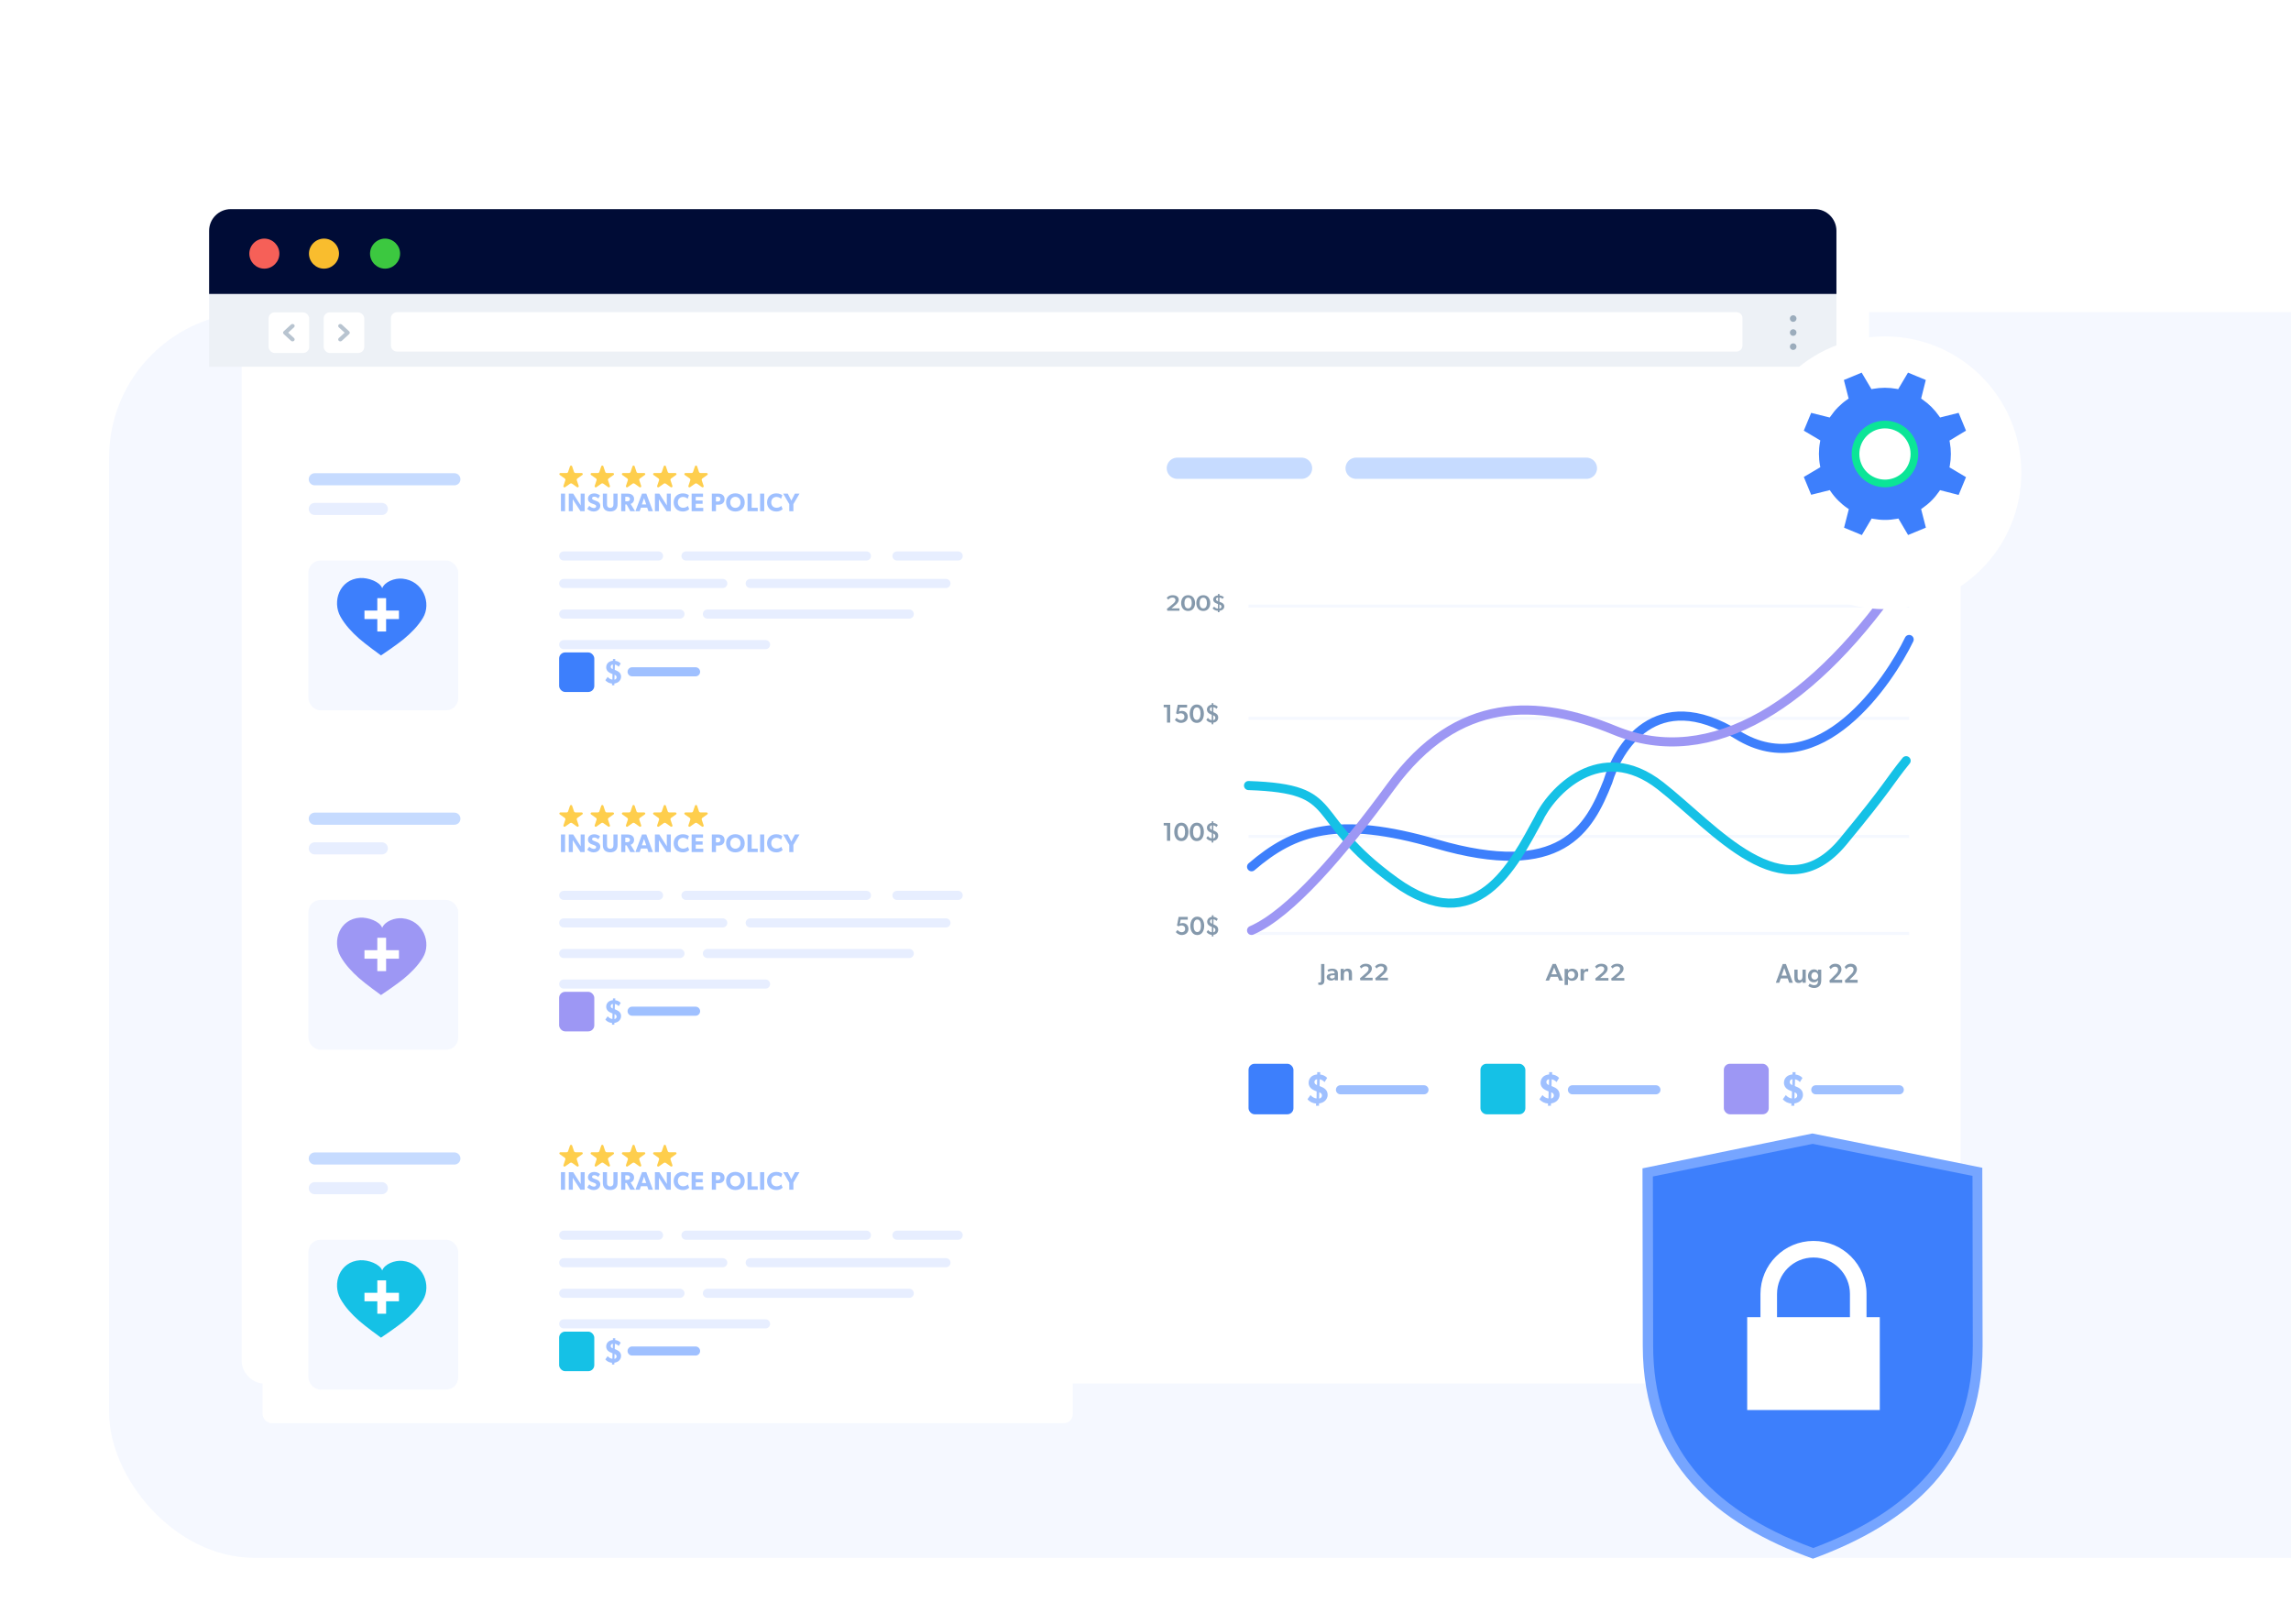 <svg xmlns="http://www.w3.org/2000/svg" width="756" height="536" viewBox="0 0 756 536" fill="none"><rect x="36" y="102.99" width="776.88" height="411.039" rx="48" fill="#F5F8FF"></rect><g filter="url(#filter0_dd_35524_109661)"><rect x="69" y="69" width="537" height="376" rx="7.171" fill="white"></rect></g><g filter="url(#filter1_dd_35524_109661)"><rect x="370" y="139" width="277" height="254" rx="5" fill="white"></rect></g><path d="M412 200H630" stroke="#F5F8FF"></path><path d="M412 237H630" stroke="#F5F8FF"></path><path d="M412 276H630" stroke="#F5F8FF"></path><path d="M412 308H630" stroke="#F5F8FF"></path><line x1="388.5" y1="154.5" x2="429.5" y2="154.5" stroke="#C6DBFF" stroke-width="7" stroke-linecap="round"></line><line x1="447.5" y1="154.5" x2="523.5" y2="154.5" stroke="#C6DBFF" stroke-width="7" stroke-linecap="round"></line><path d="M606 97H69V121H606V97Z" fill="#EDF1F6"></path><path d="M575 105C575 103.895 574.105 103 573 103H131C129.895 103 129 103.895 129 105V114C129 115.105 129.895 116 131 116H573C574.105 116 575 115.105 575 114V105Z" fill="white"></path><rect x="106.809" y="103.069" width="13.394" height="13.403" rx="2" fill="white"></rect><path fill-rule="evenodd" clip-rule="evenodd" d="M111.804 107.087C112.078 106.836 112.521 106.837 112.794 107.088L115.22 109.322C115.493 109.573 115.493 109.979 115.219 110.23L112.794 112.455C112.52 112.706 112.076 112.706 111.803 112.455C111.529 112.204 111.529 111.797 111.803 111.546L113.734 109.775L111.802 107.996C111.529 107.744 111.53 107.337 111.804 107.087Z" fill="#B8C4D0"></path><rect x="102.023" y="116.473" width="13.394" height="13.403" rx="2" transform="rotate(-180 102.023 116.473)" fill="white"></rect><path fill-rule="evenodd" clip-rule="evenodd" d="M97.028 112.455C96.754 112.706 96.311 112.705 96.038 112.454L93.612 110.22C93.339 109.969 93.34 109.563 93.613 109.312L96.038 107.087C96.312 106.836 96.756 106.836 97.029 107.087C97.303 107.338 97.303 107.745 97.029 107.996L95.098 109.767L97.03 111.546C97.303 111.798 97.302 112.205 97.028 112.455Z" fill="#B8C4D0"></path><path d="M591.73 106.202C591.514 106.202 591.303 106.138 591.124 106.018C590.944 105.898 590.805 105.727 590.723 105.528C590.64 105.328 590.619 105.109 590.662 104.898C590.705 104.686 590.81 104.492 590.963 104.34C591.117 104.189 591.312 104.086 591.524 104.045C591.736 104.004 591.955 104.027 592.154 104.111C592.353 104.195 592.523 104.336 592.641 104.516C592.76 104.697 592.822 104.908 592.82 105.124C592.817 105.411 592.701 105.685 592.497 105.887C592.293 106.089 592.018 106.202 591.73 106.202Z" fill="#9BACBC"></path><path d="M591.73 110.818C591.514 110.818 591.303 110.754 591.124 110.634C590.944 110.514 590.805 110.344 590.723 110.144C590.64 109.945 590.619 109.725 590.662 109.514C590.705 109.303 590.81 109.109 590.963 108.957C591.117 108.805 591.312 108.702 591.524 108.661C591.736 108.62 591.955 108.644 592.154 108.727C592.353 108.811 592.523 108.952 592.641 109.133C592.76 109.313 592.822 109.524 592.82 109.74C592.817 110.027 592.701 110.301 592.497 110.503C592.293 110.705 592.018 110.818 591.73 110.818Z" fill="#9BACBC"></path><path d="M591.73 115.47C591.515 115.47 591.304 115.406 591.125 115.286C590.946 115.167 590.806 114.997 590.724 114.798C590.641 114.599 590.62 114.38 590.662 114.169C590.704 113.958 590.807 113.764 590.96 113.612C591.112 113.459 591.306 113.356 591.518 113.314C591.729 113.272 591.948 113.293 592.147 113.376C592.346 113.458 592.517 113.598 592.636 113.777C592.756 113.956 592.82 114.166 592.82 114.381C592.82 114.67 592.705 114.947 592.501 115.151C592.296 115.355 592.019 115.47 591.73 115.47Z" fill="#9BACBC"></path><path d="M69 76.171C69 72.211 72.211 69 76.171 69H598.829C602.789 69 606 72.211 606 76.171V97H69V76.171Z" fill="#000C36"></path><path d="M92.187 83.689C92.187 86.405 89.946 88.646 87.23 88.646C84.514 88.646 82.273 86.405 82.273 83.689C82.273 80.973 84.514 78.732 87.23 78.732C89.946 78.732 92.187 80.973 92.187 83.689Z" fill="#F66058"></path><path d="M111.866 83.689C111.866 86.405 109.626 88.646 106.91 88.646C104.194 88.646 101.953 86.405 101.953 83.689C101.953 80.973 104.194 78.732 106.91 78.732C109.694 78.732 111.866 80.973 111.866 83.689Z" fill="#F9BD2E"></path><path d="M132.023 83.689C132.023 86.405 129.782 88.646 127.066 88.646C124.35 88.646 122.109 86.405 122.109 83.689C122.109 80.973 124.35 78.732 127.066 78.732C129.782 78.732 132.023 80.973 132.023 83.689Z" fill="#3CC840"></path><path d="M413 286C426.94 274.013 441.345 268.936 473.872 278.424C515.27 290.5 524.365 273.597 530.561 257.947C533.814 247.126 546.174 225.683 573.31 242.464C600.447 259.246 623.495 224.485 630 211" stroke="#3D7FFC" stroke-width="3" stroke-linecap="round"></path><path d="M412 259.198C444.13 260.291 430.306 269.136 460.343 290.877C487.217 310.33 499.418 285.366 507.604 270.453C511.774 261.375 527.991 243.705 547.915 259.267C565.911 273.324 588.433 301.577 608.15 277.747C623.44 259.267 623.44 257.808 629 251" stroke="#15C1E6" stroke-width="3" stroke-linecap="round"></path><path d="M413 307C425.697 301.5 442.8 281.648 458.987 259.5C481.055 229.306 507.379 230.519 532.845 241C564.432 254 598.806 233 629 188" stroke="#9D97F4" stroke-width="3" stroke-linecap="round"></path><g filter="url(#filter2_dd_35524_109661)"><rect x="86.641" y="139.595" width="267.373" height="99.887" rx="3" fill="white"></rect><path d="M191.987 150.079H189.934V150.075C189.82 150.074 189.71 150.04 189.617 149.978C189.525 149.916 189.456 149.829 189.419 149.728C189.412 149.713 189.407 149.697 189.402 149.681L188.8 147.882L188.785 147.837C188.759 147.769 188.711 147.71 188.647 147.67C188.582 147.629 188.506 147.609 188.429 147.612C188.351 147.614 188.277 147.641 188.216 147.686C188.156 147.731 188.112 147.793 188.092 147.862L187.483 149.675C187.483 149.676 187.483 149.677 187.483 149.678C187.478 149.697 187.472 149.715 187.464 149.734C187.426 149.833 187.357 149.919 187.264 149.981C187.172 150.042 187.062 150.075 186.949 150.076V150.08H184.894C184.804 150.094 184.723 150.138 184.666 150.203C184.608 150.268 184.577 150.35 184.578 150.435C184.578 150.49 184.591 150.543 184.616 150.593C184.641 150.642 184.678 150.686 184.723 150.72L184.74 150.733L186.335 151.863C186.411 151.914 186.473 151.981 186.515 152.059C186.558 152.136 186.579 152.222 186.579 152.309C186.579 152.35 186.574 152.39 186.564 152.429C186.557 152.46 186.547 152.489 186.534 152.518L185.929 154.327V154.334L185.925 154.347C185.915 154.381 185.91 154.415 185.91 154.45C185.909 154.496 185.917 154.542 185.935 154.585C185.952 154.628 185.979 154.668 186.013 154.701C186.048 154.735 186.089 154.761 186.134 154.78C186.179 154.799 186.228 154.809 186.278 154.81C186.342 154.81 186.406 154.794 186.461 154.763L186.525 154.719L188.109 153.6L188.144 153.574C188.232 153.518 188.336 153.487 188.443 153.486C188.55 153.485 188.654 153.514 188.743 153.569C188.763 153.581 188.781 153.594 188.799 153.608L190.374 154.723L190.418 154.755C190.476 154.788 190.543 154.806 190.611 154.806C190.661 154.804 190.71 154.794 190.755 154.775C190.8 154.757 190.841 154.73 190.875 154.697C190.909 154.663 190.936 154.624 190.954 154.581C190.971 154.538 190.98 154.492 190.979 154.446C190.979 154.409 190.973 154.373 190.962 154.339C190.962 154.333 190.958 154.327 190.957 154.321L190.349 152.505C190.339 152.482 190.331 152.458 190.325 152.433C190.3 152.334 190.304 152.23 190.338 152.133C190.372 152.036 190.435 151.95 190.518 151.884C190.532 151.873 190.546 151.864 190.56 151.854L192.138 150.738L192.186 150.703C192.227 150.669 192.26 150.627 192.282 150.58C192.304 150.533 192.316 150.482 192.315 150.431C192.315 150.345 192.282 150.262 192.222 150.198C192.161 150.133 192.078 150.091 191.987 150.079Z" fill="#FECE4D"></path><path d="M202.296 150.079H200.243V150.075C200.129 150.074 200.019 150.04 199.926 149.978C199.834 149.916 199.765 149.829 199.728 149.728C199.721 149.713 199.716 149.697 199.712 149.681L199.109 147.882L199.094 147.837C199.068 147.769 199.019 147.71 198.955 147.67C198.891 147.629 198.815 147.609 198.737 147.612C198.66 147.614 198.585 147.641 198.525 147.686C198.464 147.731 198.421 147.793 198.401 147.862L197.792 149.675C197.792 149.676 197.792 149.677 197.792 149.678C197.787 149.697 197.78 149.715 197.773 149.734C197.735 149.833 197.665 149.919 197.573 149.981C197.481 150.042 197.371 150.075 197.257 150.076V150.08H195.202C195.113 150.094 195.032 150.138 194.974 150.203C194.916 150.268 194.885 150.35 194.887 150.435C194.886 150.49 194.899 150.543 194.924 150.593C194.949 150.642 194.986 150.686 195.032 150.72L195.048 150.733L196.644 151.863C196.738 151.927 196.809 152.015 196.85 152.116C196.89 152.216 196.898 152.326 196.873 152.432C196.866 152.462 196.856 152.492 196.843 152.52L196.238 154.33V154.336L196.233 154.349C196.224 154.383 196.219 154.418 196.219 154.452C196.217 154.498 196.226 154.544 196.243 154.587C196.261 154.63 196.288 154.67 196.322 154.704C196.356 154.737 196.397 154.764 196.443 154.782C196.488 154.801 196.537 154.811 196.587 154.812C196.651 154.812 196.714 154.796 196.77 154.765L196.834 154.721L198.418 153.602L198.453 153.577C198.54 153.52 198.645 153.489 198.751 153.489C198.858 153.488 198.963 153.516 199.052 153.571C199.071 153.583 199.09 153.596 199.107 153.61L200.682 154.725L200.727 154.757C200.784 154.791 200.852 154.808 200.92 154.808C200.969 154.807 201.018 154.797 201.064 154.778C201.109 154.759 201.15 154.732 201.184 154.699C201.218 154.665 201.245 154.626 201.262 154.583C201.28 154.54 201.289 154.494 201.287 154.448C201.287 154.412 201.282 154.376 201.27 154.341C201.27 154.336 201.267 154.33 201.265 154.324L200.657 152.508C200.647 152.484 200.639 152.46 200.633 152.435C200.622 152.393 200.616 152.349 200.616 152.306C200.616 152.226 200.634 152.147 200.67 152.074C200.706 152.001 200.759 151.937 200.824 151.886C200.838 151.875 200.852 151.865 200.866 151.856L202.444 150.74L202.492 150.705C202.533 150.671 202.566 150.629 202.588 150.582C202.61 150.535 202.622 150.484 202.621 150.433C202.622 150.347 202.589 150.264 202.53 150.199C202.47 150.134 202.387 150.092 202.296 150.079Z" fill="#FECE4D"></path><path d="M212.613 150.079H210.56V150.075C210.446 150.074 210.335 150.04 210.243 149.978C210.151 149.916 210.081 149.829 210.044 149.728C210.038 149.713 210.032 149.697 210.028 149.681L209.426 147.882L209.41 147.837C209.384 147.769 209.336 147.71 209.272 147.67C209.207 147.629 209.131 147.609 209.054 147.612C208.976 147.614 208.902 147.641 208.841 147.686C208.781 147.731 208.737 147.793 208.717 147.862L208.108 149.675C208.108 149.675 208.108 149.675 208.108 149.678C208.103 149.697 208.097 149.715 208.089 149.734C208.051 149.833 207.982 149.919 207.889 149.981C207.797 150.042 207.687 150.075 207.574 150.076V150.08H205.519C205.429 150.094 205.348 150.138 205.291 150.203C205.233 150.268 205.202 150.35 205.203 150.435C205.203 150.49 205.215 150.544 205.24 150.593C205.265 150.642 205.302 150.686 205.348 150.72L205.365 150.733L206.96 151.863C207.054 151.927 207.126 152.015 207.166 152.116C207.207 152.216 207.215 152.326 207.189 152.432C207.182 152.462 207.172 152.492 207.159 152.52L206.554 154.33V154.336L206.55 154.349C206.54 154.383 206.535 154.418 206.535 154.452C206.534 154.498 206.542 154.544 206.56 154.587C206.577 154.63 206.604 154.67 206.638 154.704C206.673 154.737 206.714 154.764 206.759 154.782C206.804 154.801 206.853 154.811 206.903 154.812C206.967 154.812 207.031 154.796 207.086 154.765L207.15 154.721L208.734 153.602L208.769 153.577C208.857 153.52 208.961 153.489 209.068 153.489C209.175 153.488 209.279 153.516 209.368 153.571C209.388 153.583 209.406 153.596 209.424 153.61L210.998 154.725L211.043 154.757C211.101 154.791 211.168 154.808 211.236 154.808C211.286 154.807 211.335 154.797 211.38 154.778C211.425 154.759 211.466 154.732 211.5 154.699C211.534 154.665 211.561 154.626 211.579 154.583C211.596 154.54 211.605 154.494 211.604 154.448C211.604 154.412 211.598 154.376 211.587 154.341C211.587 154.336 211.583 154.33 211.582 154.324L210.974 152.508C210.964 152.484 210.956 152.46 210.95 152.435C210.939 152.393 210.934 152.349 210.933 152.306C210.933 152.226 210.951 152.147 210.987 152.074C211.023 152.001 211.076 151.937 211.142 151.886C211.155 151.875 211.169 151.865 211.183 151.856L212.761 150.74L212.81 150.705C212.851 150.671 212.884 150.629 212.906 150.582C212.928 150.535 212.939 150.484 212.939 150.433C212.939 150.347 212.907 150.264 212.847 150.199C212.787 150.134 212.704 150.091 212.613 150.079Z" fill="#FECE4D"></path><path d="M222.917 150.079H220.864V150.075C220.751 150.074 220.64 150.04 220.548 149.978C220.455 149.916 220.386 149.829 220.349 149.728C220.343 149.713 220.337 149.697 220.333 149.681L219.73 147.882L219.715 147.837C219.689 147.769 219.64 147.71 219.576 147.67C219.512 147.629 219.436 147.609 219.358 147.612C219.281 147.614 219.206 147.641 219.146 147.686C219.085 147.731 219.042 147.793 219.022 147.862L218.413 149.675C218.413 149.676 218.413 149.677 218.413 149.678C218.408 149.697 218.401 149.715 218.394 149.734C218.356 149.833 218.286 149.919 218.194 149.981C218.102 150.042 217.992 150.075 217.878 150.076V150.08H215.824C215.734 150.094 215.653 150.138 215.595 150.203C215.537 150.268 215.506 150.35 215.508 150.435C215.507 150.49 215.52 150.544 215.545 150.593C215.57 150.642 215.607 150.686 215.653 150.72L215.67 150.733L217.265 151.863C217.359 151.927 217.43 152.015 217.471 152.116C217.512 152.217 217.52 152.326 217.494 152.432C217.487 152.462 217.477 152.492 217.464 152.52L216.859 154.33V154.336L216.854 154.349C216.844 154.383 216.839 154.418 216.839 154.452C216.838 154.498 216.846 154.544 216.864 154.587C216.882 154.63 216.908 154.67 216.942 154.704C216.977 154.737 217.018 154.764 217.063 154.782C217.108 154.801 217.157 154.811 217.207 154.812C217.271 154.812 217.335 154.796 217.39 154.765L217.454 154.721L219.038 153.602L219.073 153.577C219.161 153.52 219.265 153.489 219.372 153.489C219.479 153.488 219.583 153.516 219.672 153.571C219.692 153.583 219.711 153.596 219.728 153.61L221.303 154.725L221.348 154.757C221.406 154.791 221.473 154.808 221.541 154.808C221.59 154.807 221.639 154.797 221.685 154.778C221.73 154.759 221.771 154.732 221.805 154.699C221.839 154.665 221.866 154.626 221.883 154.583C221.901 154.54 221.91 154.494 221.908 154.448C221.908 154.412 221.903 154.376 221.891 154.341C221.891 154.336 221.888 154.33 221.886 154.324L221.278 152.508C221.268 152.484 221.26 152.46 221.254 152.435C221.243 152.393 221.238 152.349 221.237 152.306C221.237 152.226 221.255 152.147 221.291 152.074C221.327 152.001 221.38 151.937 221.446 151.886C221.459 151.875 221.473 151.865 221.487 151.856L223.065 150.74L223.113 150.705C223.154 150.671 223.187 150.629 223.209 150.582C223.231 150.535 223.243 150.484 223.242 150.433C223.243 150.347 223.21 150.264 223.151 150.199C223.091 150.134 223.008 150.092 222.917 150.079Z" fill="#FECE4D"></path><path d="M233.223 150.079H231.17V150.075C231.056 150.074 230.945 150.04 230.853 149.978C230.761 149.916 230.691 149.829 230.654 149.728C230.648 149.713 230.643 149.697 230.638 149.681L230.036 147.882L230.02 147.837C229.994 147.769 229.946 147.71 229.882 147.67C229.817 147.629 229.741 147.609 229.664 147.612C229.586 147.614 229.512 147.641 229.451 147.686C229.391 147.731 229.347 147.793 229.328 147.862L228.718 149.675C228.718 149.675 228.718 149.675 228.718 149.678C228.713 149.697 228.707 149.715 228.699 149.734C228.661 149.833 228.592 149.919 228.5 149.981C228.407 150.042 228.297 150.075 228.184 150.076V150.08H226.128C226.039 150.094 225.958 150.138 225.9 150.203C225.842 150.268 225.811 150.35 225.813 150.435C225.812 150.49 225.825 150.543 225.85 150.593C225.875 150.642 225.912 150.686 225.958 150.72L225.974 150.733L227.572 151.862C227.665 151.926 227.737 152.013 227.778 152.114C227.818 152.215 227.826 152.325 227.8 152.43C227.793 152.461 227.784 152.49 227.771 152.519L227.166 154.329V154.335L227.161 154.348C227.151 154.382 227.146 154.416 227.146 154.451C227.144 154.497 227.153 154.543 227.17 154.586C227.188 154.629 227.215 154.669 227.249 154.702C227.283 154.736 227.324 154.763 227.37 154.781C227.415 154.8 227.464 154.81 227.514 154.811C227.578 154.811 227.641 154.795 227.697 154.764L227.761 154.72L229.345 153.601L229.38 153.576C229.468 153.519 229.572 153.488 229.678 153.487C229.785 153.486 229.89 153.515 229.979 153.57C229.999 153.582 230.017 153.595 230.034 153.609L231.609 154.724L231.654 154.756C231.712 154.79 231.779 154.807 231.847 154.807C231.896 154.806 231.945 154.796 231.991 154.777C232.036 154.758 232.077 154.731 232.111 154.698C232.145 154.664 232.172 154.625 232.189 154.582C232.207 154.539 232.216 154.493 232.214 154.447C232.214 154.411 232.209 154.375 232.197 154.34C232.197 154.335 232.194 154.329 232.192 154.323L231.584 152.507C231.574 152.483 231.566 152.459 231.56 152.434C231.549 152.392 231.543 152.348 231.543 152.304C231.543 152.225 231.561 152.145 231.597 152.073C231.633 152 231.686 151.936 231.752 151.884C231.765 151.874 231.779 151.864 231.793 151.855L233.371 150.738L233.419 150.704C233.46 150.67 233.493 150.627 233.515 150.581C233.537 150.534 233.549 150.483 233.548 150.431C233.549 150.346 233.516 150.263 233.456 150.199C233.396 150.134 233.313 150.092 233.223 150.079Z" fill="#FECE4D"></path><line x1="103.879" y1="152.139" x2="149.936" y2="152.139" stroke="#C6DBFF" stroke-width="4" stroke-linecap="round"></line><line x1="186.012" y1="177.444" x2="217.316" y2="177.444" stroke="#E7EEFF" stroke-width="3" stroke-linecap="round"></line><line x1="226.363" y1="177.444" x2="285.919" y2="177.444" stroke="#E7EEFF" stroke-width="3" stroke-linecap="round"></line><line x1="295.984" y1="177.444" x2="316.19" y2="177.444" stroke="#E7EEFF" stroke-width="3" stroke-linecap="round"></line><line x1="186.012" y1="186.523" x2="238.504" y2="186.523" stroke="#E7EEFF" stroke-width="3" stroke-linecap="round"></line><line x1="186.012" y1="196.614" x2="224.379" y2="196.614" stroke="#E7EEFF" stroke-width="3" stroke-linecap="round"></line><line x1="233.43" y1="196.614" x2="300.048" y2="196.614" stroke="#E7EEFF" stroke-width="3" stroke-linecap="round"></line><line x1="186.012" y1="206.703" x2="252.63" y2="206.703" stroke="#E7EEFF" stroke-width="3" stroke-linecap="round"></line><line x1="247.555" y1="186.523" x2="312.155" y2="186.523" stroke="#E7EEFF" stroke-width="3" stroke-linecap="round"></line><line x1="103.879" y1="161.931" x2="125.996" y2="161.931" stroke="#E7EEFF" stroke-width="4" stroke-linecap="round"></line><rect opacity="0.4" x="101.77" y="178.943" width="49.439" height="49.439" rx="4" fill="#E7EEFF"></rect></g><rect x="184.504" y="215.271" width="11.607" height="13.059" rx="2" fill="#3D7FFC"></rect><line x1="208.59" y1="221.668" x2="229.53" y2="221.668" stroke="#9FC0FF" stroke-width="3" stroke-linecap="round"></line><path d="M204.954 223.298C204.954 222.341 204.408 221.709 203.541 221.318L202.866 221.024L202.909 219.283C203.305 219.337 203.798 219.598 204.162 220.012L204.826 218.934C204.397 218.412 203.669 218.107 203.027 218.053L203.037 217.443H202.266L202.245 218.031C201.667 218.085 201.11 218.27 200.746 218.597C200.35 218.945 200.039 219.457 200.039 220.175C200.039 221.067 200.553 221.546 200.789 221.731C201.024 221.927 201.345 222.09 201.752 222.264L202.116 222.417L202.084 224.234C201.624 224.223 200.853 223.842 200.542 223.342L199.75 224.43C200.285 225.116 201.163 225.507 201.967 225.54L201.945 226.117H202.716L202.738 225.518C203.144 225.486 203.755 225.279 204.13 224.974C204.547 224.637 204.954 224.071 204.954 223.298ZM202.234 219.272L202.202 220.784L202.084 220.73C201.817 220.599 201.538 220.403 201.538 220.001C201.538 219.576 201.827 219.304 202.234 219.272ZM203.476 223.505C203.476 223.929 203.091 224.223 202.759 224.256L202.791 222.634L202.962 222.721C203.284 222.885 203.476 223.091 203.476 223.505Z" fill="#9FC0FF"></path><g clip-path="url(#clip0_35524_109661)"><path d="M132.8 190.933C130.213 190.686 126.931 191.969 126.117 194.095C125.377 191.943 121.428 190.561 118.835 190.722C111.993 191.145 109.55 198.478 112.358 203.482C113.87 206.176 116.069 208.546 118.476 210.682C120.492 212.47 125.706 216.278 125.722 216.266C125.737 216.279 131.084 212.647 133.163 210.928C135.645 208.875 137.928 206.58 139.533 203.937C142.518 199.029 139.623 191.587 132.8 190.935V190.933Z" fill="#3D7FFC"></path><path d="M131.649 201.464H127.41V197.363H124.51V201.464H120.27V204.269H124.51V208.371H127.41V204.269H131.649V201.464Z" fill="white"></path></g><path d="M186.464 168.675V162.873H185.102V168.675H186.464Z" fill="#9FC0FF"></path><path d="M192.939 168.675V162.873H191.611V165.505C191.611 166.119 191.636 166.775 191.636 166.775L189.147 162.873H187.692V168.675H189.021V166.051C189.021 165.438 188.996 164.74 188.996 164.74L191.544 168.675H192.939Z" fill="#9FC0FF"></path><path d="M198.086 166.909C198.086 166.388 197.876 166.035 197.632 165.791C197.371 165.53 196.984 165.379 196.824 165.32C196.639 165.244 196.211 165.093 195.958 164.992C195.698 164.891 195.37 164.756 195.37 164.403C195.37 164.05 195.689 163.882 196.127 163.882C196.564 163.882 197.085 164.134 197.421 164.47L198.002 163.52C197.606 163.125 196.833 162.806 196.16 162.806C195.487 162.806 194.958 162.99 194.63 163.268C194.293 163.545 194.024 163.983 194.024 164.538C194.024 165.084 194.226 165.421 194.478 165.656C194.731 165.9 195.025 166.009 195.168 166.077C195.361 166.161 195.799 166.312 196.051 166.405C196.303 166.497 196.732 166.648 196.732 167.044C196.732 167.43 196.396 167.641 195.958 167.641C195.513 167.641 194.865 167.346 194.445 166.909L193.772 167.901C194.243 168.339 194.991 168.776 195.832 168.776C196.454 168.776 196.993 168.625 197.405 168.297C197.825 167.969 198.086 167.464 198.086 166.909Z" fill="#9FC0FF"></path><path d="M203.793 166.253V162.873H202.423V166.253C202.423 166.665 202.389 166.985 202.196 167.22C202.011 167.439 201.742 167.582 201.363 167.582C200.985 167.582 200.716 167.439 200.531 167.22C200.337 166.985 200.304 166.665 200.304 166.253V162.873H198.933V166.253C198.933 167.069 199.076 167.632 199.48 168.078C199.892 168.515 200.514 168.767 201.363 168.767C202.204 168.767 202.835 168.515 203.238 168.078C203.651 167.632 203.793 167.069 203.793 166.253Z" fill="#9FC0FF"></path><path d="M209.573 168.675L208.102 166.278C208.531 166.144 209.237 165.715 209.237 164.613C209.237 164.033 208.985 163.571 208.598 163.285C208.219 163.007 207.715 162.873 207.067 162.873H204.982V168.675H206.344V166.455H206.773L207.992 168.675H209.573ZM207.866 164.664C207.866 164.967 207.749 165.126 207.572 165.253C207.404 165.379 207.185 165.412 206.874 165.412H206.336V163.924H206.874C207.185 163.924 207.404 163.949 207.572 164.075C207.749 164.201 207.866 164.37 207.866 164.664Z" fill="#9FC0FF"></path><path d="M215.455 168.675L213.269 162.864H211.856L209.67 168.675H211.083L211.495 167.506H213.563L213.975 168.675H215.455ZM213.252 166.447H211.806L212.529 164.361L213.252 166.447Z" fill="#9FC0FF"></path><path d="M221.364 168.675V162.873H220.036V165.505C220.036 166.119 220.061 166.775 220.061 166.775L217.572 162.873H216.117V168.675H217.446V166.051C217.446 165.438 217.42 164.74 217.42 164.74L219.968 168.675H221.364Z" fill="#9FC0FF"></path><path d="M227.436 167.985L226.981 166.926C226.662 167.254 226.141 167.54 225.417 167.54C224.467 167.54 223.677 166.892 223.677 165.757C223.677 164.622 224.434 163.966 225.417 163.966C226.183 163.966 226.805 164.428 226.914 164.571L227.335 163.445C227.183 163.285 226.536 162.789 225.342 162.789C223.652 162.789 222.298 163.907 222.298 165.782C222.298 167.649 223.635 168.776 225.342 168.776C226.527 168.776 227.141 168.288 227.436 167.985Z" fill="#9FC0FF"></path><path d="M232.064 168.675V167.573H229.583V166.228H231.854V165.143H229.583V163.958H231.988V162.873H228.229V168.675H232.064Z" fill="#9FC0FF"></path><path d="M239.093 164.698C239.093 164.075 238.875 163.63 238.488 163.31C238.101 162.99 237.571 162.873 236.974 162.873H234.897V168.675H236.259V166.531H236.974C237.571 166.531 238.101 166.413 238.488 166.093C238.875 165.765 239.093 165.32 239.093 164.698ZM237.714 164.698C237.714 164.992 237.596 165.202 237.437 165.32C237.268 165.438 237.075 165.48 236.781 165.48H236.251V163.924H236.781C237.075 163.924 237.268 163.966 237.437 164.084C237.596 164.201 237.714 164.403 237.714 164.698Z" fill="#9FC0FF"></path><path d="M245.747 165.782C245.747 163.907 244.393 162.78 242.669 162.78C240.945 162.78 239.591 163.907 239.591 165.782C239.591 167.658 240.945 168.776 242.669 168.776C244.393 168.776 245.747 167.658 245.747 165.782ZM244.368 165.749C244.368 166.859 243.636 167.565 242.669 167.565C241.702 167.565 240.97 166.859 240.97 165.749C240.97 164.639 241.702 163.941 242.669 163.941C243.636 163.941 244.368 164.647 244.368 165.749Z" fill="#9FC0FF"></path><path d="M250.044 168.675V167.548H248.035V162.873H246.681V168.675H250.044Z" fill="#9FC0FF"></path><path d="M252.186 168.675V162.873H250.824V168.675H252.186Z" fill="#9FC0FF"></path><path d="M258.258 167.985L257.804 166.926C257.484 167.254 256.963 167.54 256.24 167.54C255.289 167.54 254.499 166.892 254.499 165.757C254.499 164.622 255.256 163.966 256.24 163.966C257.005 163.966 257.627 164.428 257.737 164.571L258.157 163.445C258.006 163.285 257.358 162.789 256.164 162.789C254.474 162.789 253.12 163.907 253.12 165.782C253.12 167.649 254.457 168.776 256.164 168.776C257.35 168.776 257.964 168.288 258.258 167.985Z" fill="#9FC0FF"></path><path d="M263.828 162.873H262.314L261.129 165.185L259.943 162.873H258.429L260.448 166.329V168.675H261.81V166.329L263.828 162.873Z" fill="#9FC0FF"></path><g filter="url(#filter3_dd_35524_109661)"><rect x="86.641" y="251.59" width="267.373" height="99.887" rx="3" fill="white"></rect><path d="M191.987 262.072H189.934V262.069C189.82 262.067 189.71 262.033 189.617 261.971C189.525 261.909 189.456 261.822 189.419 261.722C189.412 261.706 189.407 261.691 189.402 261.675L188.8 259.875L188.785 259.83C188.759 259.762 188.711 259.703 188.647 259.663C188.582 259.622 188.506 259.602 188.429 259.605C188.351 259.608 188.277 259.634 188.216 259.679C188.156 259.724 188.112 259.786 188.092 259.856L187.483 261.668C187.483 261.669 187.483 261.67 187.483 261.671C187.478 261.69 187.472 261.709 187.464 261.727C187.426 261.826 187.357 261.912 187.264 261.974C187.172 262.035 187.062 262.068 186.949 262.069V262.073H184.894C184.804 262.087 184.723 262.131 184.666 262.196C184.608 262.262 184.577 262.344 184.578 262.428C184.578 262.483 184.591 262.537 184.616 262.586C184.641 262.635 184.678 262.679 184.723 262.713L184.74 262.726L186.335 263.856C186.411 263.907 186.473 263.974 186.515 264.052C186.558 264.129 186.579 264.215 186.579 264.302C186.579 264.343 186.574 264.383 186.564 264.422C186.557 264.453 186.547 264.482 186.534 264.511L185.929 266.321V266.327L185.925 266.34C185.915 266.374 185.91 266.408 185.91 266.443C185.909 266.489 185.917 266.535 185.935 266.578C185.952 266.621 185.979 266.661 186.013 266.694C186.048 266.728 186.089 266.755 186.134 266.773C186.179 266.792 186.228 266.802 186.278 266.803C186.342 266.803 186.406 266.787 186.461 266.756L186.525 266.712L188.109 265.593L188.144 265.568C188.232 265.511 188.336 265.48 188.443 265.479C188.55 265.478 188.654 265.507 188.743 265.562C188.763 265.574 188.781 265.587 188.799 265.601L190.374 266.716L190.418 266.748C190.476 266.782 190.543 266.799 190.611 266.799C190.661 266.798 190.71 266.787 190.755 266.769C190.8 266.75 190.841 266.723 190.875 266.69C190.909 266.656 190.936 266.617 190.954 266.574C190.971 266.531 190.98 266.485 190.979 266.439C190.979 266.403 190.973 266.366 190.962 266.332C190.962 266.326 190.958 266.32 190.957 266.314L190.349 264.499C190.339 264.475 190.331 264.451 190.325 264.426C190.3 264.327 190.304 264.223 190.338 264.126C190.372 264.029 190.435 263.943 190.518 263.877C190.532 263.866 190.546 263.857 190.56 263.847L192.138 262.731L192.186 262.696C192.227 262.662 192.26 262.62 192.282 262.573C192.304 262.526 192.316 262.475 192.315 262.424C192.315 262.338 192.282 262.255 192.222 262.191C192.161 262.126 192.078 262.084 191.987 262.072Z" fill="#FECE4D"></path><path d="M202.296 262.072H200.243V262.069C200.129 262.067 200.019 262.033 199.926 261.971C199.834 261.909 199.765 261.822 199.728 261.722C199.721 261.706 199.716 261.691 199.712 261.675L199.109 259.875L199.094 259.83C199.068 259.762 199.019 259.703 198.955 259.663C198.891 259.622 198.815 259.602 198.737 259.605C198.66 259.608 198.585 259.634 198.525 259.679C198.464 259.724 198.421 259.786 198.401 259.856L197.792 261.668C197.792 261.669 197.792 261.67 197.792 261.671C197.787 261.69 197.78 261.709 197.773 261.727C197.735 261.826 197.665 261.912 197.573 261.974C197.481 262.035 197.371 262.068 197.257 262.069V262.073H195.202C195.113 262.087 195.032 262.131 194.974 262.196C194.916 262.262 194.885 262.344 194.887 262.428C194.886 262.483 194.899 262.537 194.924 262.586C194.949 262.635 194.986 262.679 195.032 262.713L195.048 262.726L196.644 263.856C196.738 263.92 196.809 264.008 196.85 264.109C196.89 264.21 196.898 264.32 196.873 264.425C196.866 264.455 196.856 264.485 196.843 264.514L196.238 266.323V266.329L196.233 266.343C196.224 266.376 196.219 266.411 196.219 266.445C196.217 266.492 196.226 266.537 196.243 266.58C196.261 266.624 196.288 266.663 196.322 266.697C196.356 266.73 196.397 266.757 196.443 266.776C196.488 266.794 196.537 266.804 196.587 266.805C196.651 266.805 196.714 266.789 196.77 266.759L196.834 266.714L198.418 265.595L198.453 265.57C198.54 265.513 198.645 265.483 198.751 265.482C198.858 265.481 198.963 265.51 199.052 265.565C199.071 265.576 199.09 265.589 199.107 265.604L200.682 266.718L200.727 266.75C200.784 266.784 200.852 266.802 200.92 266.801C200.969 266.8 201.018 266.79 201.064 266.771C201.109 266.752 201.15 266.726 201.184 266.692C201.218 266.659 201.245 266.619 201.262 266.576C201.28 266.533 201.289 266.487 201.287 266.441C201.287 266.405 201.282 266.369 201.27 266.334C201.27 266.329 201.267 266.323 201.265 266.317L200.657 264.501C200.647 264.477 200.639 264.453 200.633 264.428C200.622 264.386 200.616 264.342 200.616 264.299C200.616 264.219 200.634 264.14 200.67 264.067C200.706 263.994 200.759 263.93 200.824 263.879C200.838 263.868 200.852 263.858 200.866 263.849L202.444 262.733L202.492 262.698C202.533 262.664 202.566 262.622 202.588 262.575C202.61 262.528 202.622 262.477 202.621 262.426C202.622 262.34 202.589 262.257 202.53 262.192C202.47 262.127 202.387 262.085 202.296 262.072Z" fill="#FECE4D"></path><path d="M212.613 262.072H210.56V262.069C210.446 262.067 210.335 262.033 210.243 261.971C210.151 261.909 210.081 261.822 210.044 261.722C210.038 261.706 210.032 261.691 210.028 261.675L209.426 259.875L209.41 259.83C209.384 259.762 209.336 259.703 209.272 259.663C209.207 259.622 209.131 259.602 209.054 259.605C208.976 259.608 208.902 259.634 208.841 259.679C208.781 259.724 208.737 259.786 208.717 259.856L208.108 261.668C208.108 261.668 208.108 261.668 208.108 261.671C208.103 261.69 208.097 261.709 208.089 261.727C208.051 261.826 207.982 261.912 207.889 261.974C207.797 262.035 207.687 262.068 207.574 262.069V262.073H205.519C205.429 262.087 205.348 262.131 205.291 262.196C205.233 262.262 205.202 262.344 205.203 262.428C205.203 262.483 205.215 262.537 205.24 262.586C205.265 262.636 205.302 262.679 205.348 262.713L205.365 262.726L206.96 263.856C207.054 263.92 207.126 264.008 207.166 264.109C207.207 264.21 207.215 264.32 207.189 264.425C207.182 264.455 207.172 264.485 207.159 264.514L206.554 266.323V266.329L206.55 266.343C206.54 266.376 206.535 266.411 206.535 266.445C206.534 266.492 206.542 266.537 206.56 266.58C206.577 266.624 206.604 266.663 206.638 266.697C206.673 266.73 206.714 266.757 206.759 266.776C206.804 266.794 206.853 266.804 206.903 266.805C206.967 266.806 207.031 266.79 207.086 266.759L207.15 266.714L208.734 265.595L208.769 265.57C208.857 265.513 208.961 265.483 209.068 265.482C209.175 265.481 209.279 265.51 209.368 265.565C209.388 265.576 209.406 265.589 209.424 265.604L210.998 266.718L211.043 266.75C211.101 266.784 211.168 266.802 211.236 266.801C211.286 266.8 211.335 266.79 211.38 266.771C211.425 266.752 211.466 266.726 211.5 266.692C211.534 266.659 211.561 266.619 211.579 266.576C211.596 266.533 211.605 266.487 211.604 266.441C211.604 266.405 211.598 266.369 211.587 266.334C211.587 266.329 211.583 266.323 211.582 266.317L210.974 264.501C210.964 264.477 210.956 264.453 210.95 264.428C210.939 264.386 210.934 264.342 210.933 264.299C210.933 264.219 210.951 264.14 210.987 264.067C211.023 263.994 211.076 263.93 211.142 263.879C211.155 263.868 211.169 263.858 211.183 263.849L212.761 262.733L212.81 262.698C212.851 262.664 212.884 262.622 212.906 262.575C212.928 262.528 212.939 262.477 212.939 262.426C212.939 262.34 212.907 262.257 212.847 262.192C212.787 262.127 212.704 262.085 212.613 262.072Z" fill="#FECE4D"></path><path d="M222.917 262.072H220.864V262.069C220.751 262.067 220.64 262.033 220.548 261.971C220.455 261.909 220.386 261.822 220.349 261.722C220.343 261.706 220.337 261.691 220.333 261.675L219.73 259.875L219.715 259.83C219.689 259.762 219.64 259.703 219.576 259.663C219.512 259.622 219.436 259.602 219.358 259.605C219.281 259.608 219.206 259.634 219.146 259.679C219.085 259.724 219.042 259.786 219.022 259.856L218.413 261.668C218.413 261.669 218.413 261.67 218.413 261.671C218.408 261.69 218.401 261.709 218.394 261.727C218.356 261.826 218.286 261.912 218.194 261.974C218.102 262.035 217.992 262.068 217.878 262.069V262.073H215.824C215.734 262.087 215.653 262.131 215.595 262.196C215.537 262.262 215.506 262.344 215.508 262.428C215.507 262.483 215.52 262.537 215.545 262.586C215.57 262.636 215.607 262.679 215.653 262.713L215.67 262.726L217.265 263.856C217.359 263.92 217.43 264.008 217.471 264.109C217.512 264.21 217.52 264.32 217.494 264.425C217.487 264.455 217.477 264.485 217.464 264.514L216.859 266.323V266.329L216.854 266.343C216.844 266.376 216.839 266.411 216.839 266.445C216.838 266.492 216.846 266.537 216.864 266.58C216.882 266.624 216.908 266.663 216.942 266.697C216.977 266.73 217.018 266.757 217.063 266.776C217.108 266.794 217.157 266.804 217.207 266.805C217.271 266.805 217.335 266.789 217.39 266.759L217.454 266.714L219.038 265.595L219.073 265.57C219.161 265.513 219.265 265.483 219.372 265.482C219.479 265.481 219.583 265.51 219.672 265.565C219.692 265.576 219.711 265.589 219.728 265.604L221.303 266.718L221.348 266.75C221.406 266.784 221.473 266.802 221.541 266.801C221.59 266.8 221.639 266.79 221.685 266.771C221.73 266.752 221.771 266.726 221.805 266.692C221.839 266.659 221.866 266.619 221.883 266.576C221.901 266.533 221.91 266.487 221.908 266.441C221.908 266.405 221.903 266.369 221.891 266.334C221.891 266.329 221.888 266.323 221.886 266.317L221.278 264.501C221.268 264.477 221.26 264.453 221.254 264.428C221.243 264.386 221.238 264.342 221.237 264.299C221.237 264.219 221.255 264.14 221.291 264.067C221.327 263.994 221.38 263.93 221.446 263.879C221.459 263.868 221.473 263.858 221.487 263.849L223.065 262.733L223.113 262.698C223.154 262.664 223.187 262.622 223.209 262.575C223.231 262.528 223.243 262.477 223.242 262.426C223.243 262.34 223.21 262.257 223.151 262.192C223.091 262.127 223.008 262.085 222.917 262.072Z" fill="#FECE4D"></path><path d="M233.223 262.072H231.17V262.069C231.056 262.067 230.945 262.033 230.853 261.971C230.761 261.909 230.691 261.822 230.654 261.722C230.648 261.706 230.643 261.691 230.638 261.675L230.036 259.875L230.02 259.83C229.994 259.762 229.946 259.703 229.882 259.663C229.817 259.622 229.741 259.602 229.664 259.605C229.586 259.608 229.512 259.634 229.451 259.679C229.391 259.724 229.347 259.786 229.328 259.856L228.718 261.668C228.718 261.668 228.718 261.668 228.718 261.671C228.713 261.69 228.707 261.709 228.699 261.727C228.661 261.826 228.592 261.912 228.5 261.974C228.407 262.035 228.297 262.068 228.184 262.069V262.073H226.128C226.039 262.087 225.958 262.131 225.9 262.196C225.842 262.262 225.811 262.344 225.813 262.428C225.812 262.483 225.825 262.537 225.85 262.586C225.875 262.635 225.912 262.679 225.958 262.713L225.974 262.726L227.572 263.855C227.665 263.919 227.737 264.007 227.778 264.108C227.818 264.208 227.826 264.318 227.8 264.424C227.793 264.454 227.784 264.484 227.771 264.512L227.166 266.322V266.328L227.161 266.341C227.151 266.375 227.146 266.409 227.146 266.444C227.144 266.49 227.153 266.536 227.17 266.579C227.188 266.622 227.215 266.662 227.249 266.696C227.283 266.729 227.324 266.756 227.37 266.774C227.415 266.793 227.464 266.803 227.514 266.804C227.578 266.804 227.641 266.788 227.697 266.757L227.761 266.713L229.345 265.594L229.38 265.569C229.468 265.512 229.572 265.481 229.678 265.481C229.785 265.48 229.89 265.508 229.979 265.563C229.999 265.575 230.017 265.588 230.034 265.602L231.609 266.717L231.654 266.749C231.712 266.783 231.779 266.8 231.847 266.8C231.896 266.799 231.945 266.789 231.991 266.77C232.036 266.751 232.077 266.724 232.111 266.691C232.145 266.657 232.172 266.618 232.189 266.575C232.207 266.532 232.216 266.486 232.214 266.44C232.214 266.404 232.209 266.368 232.197 266.333C232.197 266.328 232.194 266.322 232.192 266.316L231.584 264.5C231.574 264.476 231.566 264.452 231.56 264.427C231.549 264.385 231.543 264.341 231.543 264.298C231.543 264.218 231.561 264.138 231.597 264.066C231.633 263.993 231.686 263.929 231.752 263.878C231.765 263.867 231.779 263.857 231.793 263.848L233.371 262.732L233.419 262.697C233.46 262.663 233.493 262.621 233.515 262.574C233.537 262.527 233.549 262.476 233.548 262.425C233.549 262.339 233.516 262.256 233.456 262.192C233.396 262.127 233.313 262.085 233.223 262.072Z" fill="#FECE4D"></path><line x1="103.879" y1="264.133" x2="149.936" y2="264.133" stroke="#C6DBFF" stroke-width="4" stroke-linecap="round"></line><line x1="186.012" y1="289.439" x2="217.316" y2="289.439" stroke="#E7EEFF" stroke-width="3" stroke-linecap="round"></line><line x1="226.363" y1="289.439" x2="285.919" y2="289.439" stroke="#E7EEFF" stroke-width="3" stroke-linecap="round"></line><line x1="295.984" y1="289.439" x2="316.19" y2="289.439" stroke="#E7EEFF" stroke-width="3" stroke-linecap="round"></line><line x1="186.012" y1="298.519" x2="238.504" y2="298.519" stroke="#E7EEFF" stroke-width="3" stroke-linecap="round"></line><line x1="186.012" y1="308.609" x2="224.379" y2="308.609" stroke="#E7EEFF" stroke-width="3" stroke-linecap="round"></line><line x1="233.43" y1="308.609" x2="300.048" y2="308.609" stroke="#E7EEFF" stroke-width="3" stroke-linecap="round"></line><line x1="186.012" y1="318.698" x2="252.63" y2="318.698" stroke="#E7EEFF" stroke-width="3" stroke-linecap="round"></line><line x1="247.555" y1="298.519" x2="312.155" y2="298.519" stroke="#E7EEFF" stroke-width="3" stroke-linecap="round"></line><line x1="103.879" y1="273.926" x2="125.996" y2="273.926" stroke="#E7EEFF" stroke-width="4" stroke-linecap="round"></line><rect opacity="0.4" x="101.77" y="290.938" width="49.439" height="49.439" rx="4" fill="#E7EEFF"></rect></g><rect x="184.504" y="327.254" width="11.607" height="13.059" rx="2" fill="#9D97F4"></rect><line x1="208.59" y1="333.656" x2="229.53" y2="333.656" stroke="#9FC0FF" stroke-width="3" stroke-linecap="round"></line><path d="M204.954 335.287C204.954 334.329 204.408 333.698 203.541 333.306L202.866 333.012L202.909 331.271C203.305 331.325 203.798 331.586 204.162 332L204.826 330.923C204.397 330.4 203.669 330.095 203.027 330.041L203.037 329.432H202.266L202.245 330.019C201.667 330.074 201.11 330.259 200.746 330.585C200.35 330.933 200.039 331.445 200.039 332.163C200.039 333.056 200.553 333.534 200.789 333.719C201.024 333.915 201.345 334.079 201.752 334.253L202.116 334.405L202.084 336.222C201.624 336.212 200.853 335.831 200.542 335.33L199.75 336.418C200.285 337.104 201.163 337.496 201.967 337.528L201.945 338.105H202.716L202.738 337.507C203.144 337.474 203.755 337.267 204.13 336.962C204.547 336.625 204.954 336.059 204.954 335.287ZM202.234 331.26L202.202 332.773L202.084 332.718C201.817 332.588 201.538 332.392 201.538 331.989C201.538 331.565 201.827 331.293 202.234 331.26ZM203.476 335.493C203.476 335.918 203.091 336.212 202.759 336.244L202.791 334.623L202.962 334.71C203.284 334.873 203.476 335.08 203.476 335.493Z" fill="#9FC0FF"></path><g clip-path="url(#clip1_35524_109661)"><path d="M132.8 302.995C130.213 302.747 126.931 304.031 126.117 306.156C125.377 304.004 121.428 302.622 118.835 302.783C111.993 303.207 109.55 310.539 112.358 315.544C113.87 318.238 116.069 320.608 118.476 322.744C120.492 324.531 125.706 328.339 125.722 328.328C125.737 328.341 131.084 324.708 133.163 322.99C135.645 320.936 137.928 318.641 139.533 315.999C142.518 311.091 139.623 303.648 132.8 302.997V302.995Z" fill="#9D97F4"></path><path d="M131.649 313.525H127.41V309.425H124.51V313.525H120.27V316.33H124.51V320.433H127.41V316.33H131.649V313.525Z" fill="white"></path></g><path d="M186.464 281.146V275.343H185.102V281.146H186.464Z" fill="#9FC0FF"></path><path d="M192.939 281.146V275.343H191.611V277.975C191.611 278.589 191.636 279.245 191.636 279.245L189.147 275.343H187.692V281.146H189.021V278.522C189.021 277.908 188.996 277.21 188.996 277.21L191.544 281.146H192.939Z" fill="#9FC0FF"></path><path d="M198.086 279.38C198.086 278.858 197.876 278.505 197.632 278.261C197.371 278.001 196.984 277.849 196.824 277.79C196.639 277.715 196.211 277.563 195.958 277.463C195.698 277.362 195.37 277.227 195.37 276.874C195.37 276.521 195.689 276.353 196.127 276.353C196.564 276.353 197.085 276.605 197.421 276.941L198.002 275.991C197.606 275.596 196.833 275.276 196.16 275.276C195.487 275.276 194.958 275.461 194.63 275.739C194.293 276.016 194.024 276.453 194.024 277.008C194.024 277.555 194.226 277.891 194.478 278.127C194.731 278.371 195.025 278.48 195.168 278.547C195.361 278.631 195.799 278.783 196.051 278.875C196.303 278.968 196.732 279.119 196.732 279.514C196.732 279.901 196.396 280.111 195.958 280.111C195.513 280.111 194.865 279.817 194.445 279.38L193.772 280.372C194.243 280.809 194.991 281.247 195.832 281.247C196.454 281.247 196.993 281.095 197.405 280.767C197.825 280.439 198.086 279.935 198.086 279.38Z" fill="#9FC0FF"></path><path d="M203.793 278.724V275.343H202.423V278.724C202.423 279.136 202.389 279.455 202.196 279.691C202.011 279.91 201.742 280.053 201.363 280.053C200.985 280.053 200.716 279.91 200.531 279.691C200.337 279.455 200.304 279.136 200.304 278.724V275.343H198.933V278.724C198.933 279.54 199.076 280.103 199.48 280.549C199.892 280.986 200.514 281.238 201.363 281.238C202.204 281.238 202.835 280.986 203.238 280.549C203.651 280.103 203.793 279.54 203.793 278.724Z" fill="#9FC0FF"></path><path d="M209.573 281.146L208.102 278.749C208.531 278.615 209.237 278.186 209.237 277.084C209.237 276.504 208.985 276.041 208.598 275.756C208.219 275.478 207.715 275.343 207.067 275.343H204.982V281.146H206.344V278.926H206.773L207.992 281.146H209.573ZM207.866 277.135C207.866 277.437 207.749 277.597 207.572 277.723C207.404 277.849 207.185 277.883 206.874 277.883H206.336V276.395H206.874C207.185 276.395 207.404 276.42 207.572 276.546C207.749 276.672 207.866 276.84 207.866 277.135Z" fill="#9FC0FF"></path><path d="M215.455 281.146L213.269 275.335H211.856L209.67 281.146H211.083L211.495 279.977H213.563L213.975 281.146H215.455ZM213.252 278.917H211.806L212.529 276.832L213.252 278.917Z" fill="#9FC0FF"></path><path d="M221.364 281.146V275.343H220.036V277.975C220.036 278.589 220.061 279.245 220.061 279.245L217.572 275.343H216.117V281.146H217.446V278.522C217.446 277.908 217.42 277.21 217.42 277.21L219.968 281.146H221.364Z" fill="#9FC0FF"></path><path d="M227.436 280.456L226.981 279.397C226.662 279.725 226.141 280.01 225.417 280.01C224.467 280.01 223.677 279.363 223.677 278.228C223.677 277.093 224.434 276.437 225.417 276.437C226.183 276.437 226.805 276.899 226.914 277.042L227.335 275.915C227.183 275.756 226.536 275.259 225.342 275.259C223.652 275.259 222.298 276.378 222.298 278.253C222.298 280.12 223.635 281.247 225.342 281.247C226.527 281.247 227.141 280.759 227.436 280.456Z" fill="#9FC0FF"></path><path d="M232.064 281.146V280.044H229.583V278.699H231.854V277.614H229.583V276.428H231.988V275.343H228.229V281.146H232.064Z" fill="#9FC0FF"></path><path d="M239.093 277.168C239.093 276.546 238.875 276.1 238.488 275.781C238.101 275.461 237.571 275.343 236.974 275.343H234.897V281.146H236.259V279.001H236.974C237.571 279.001 238.101 278.884 238.488 278.564C238.875 278.236 239.093 277.79 239.093 277.168ZM237.714 277.168C237.714 277.463 237.596 277.673 237.437 277.79C237.268 277.908 237.075 277.95 236.781 277.95H236.251V276.395H236.781C237.075 276.395 237.268 276.437 237.437 276.554C237.596 276.672 237.714 276.874 237.714 277.168Z" fill="#9FC0FF"></path><path d="M245.747 278.253C245.747 276.378 244.393 275.251 242.669 275.251C240.945 275.251 239.591 276.378 239.591 278.253C239.591 280.128 240.945 281.247 242.669 281.247C244.393 281.247 245.747 280.128 245.747 278.253ZM244.368 278.219C244.368 279.329 243.636 280.036 242.669 280.036C241.702 280.036 240.97 279.329 240.97 278.219C240.97 277.109 241.702 276.411 242.669 276.411C243.636 276.411 244.368 277.118 244.368 278.219Z" fill="#9FC0FF"></path><path d="M250.044 281.146V280.019H248.035V275.343H246.681V281.146H250.044Z" fill="#9FC0FF"></path><path d="M252.186 281.146V275.343H250.824V281.146H252.186Z" fill="#9FC0FF"></path><path d="M258.258 280.456L257.804 279.397C257.484 279.725 256.963 280.01 256.24 280.01C255.289 280.01 254.499 279.363 254.499 278.228C254.499 277.093 255.256 276.437 256.24 276.437C257.005 276.437 257.627 276.899 257.737 277.042L258.157 275.915C258.006 275.756 257.358 275.259 256.164 275.259C254.474 275.259 253.12 276.378 253.12 278.253C253.12 280.12 254.457 281.247 256.164 281.247C257.35 281.247 257.964 280.759 258.258 280.456Z" fill="#9FC0FF"></path><path d="M263.828 275.343H262.314L261.129 277.656L259.943 275.343H258.429L260.448 278.8V281.146H261.81V278.8L263.828 275.343Z" fill="#9FC0FF"></path><rect x="412" y="351.001" width="14.818" height="16.671" rx="2" fill="#3D7FFC"></rect><line x1="442.332" y1="359.583" x2="469.895" y2="359.583" stroke="#9FC0FF" stroke-width="3" stroke-linecap="round"></line><path d="M438.104 361.249C438.104 360.026 437.407 359.22 436.3 358.72L435.439 358.345L435.494 356.122C435.999 356.192 436.628 356.525 437.093 357.053L437.94 355.678C437.394 355.011 436.464 354.622 435.644 354.552L435.658 353.774H434.673L434.646 354.525C433.908 354.594 433.197 354.83 432.732 355.247C432.226 355.692 431.83 356.345 431.83 357.262C431.83 358.401 432.486 359.012 432.787 359.248C433.088 359.498 433.498 359.707 434.017 359.929L434.482 360.123L434.441 362.444C433.853 362.43 432.869 361.943 432.473 361.304L431.461 362.694C432.144 363.569 433.265 364.069 434.291 364.111L434.263 364.847H435.247L435.275 364.083C435.794 364.041 436.573 363.777 437.052 363.388C437.585 362.958 438.104 362.235 438.104 361.249ZM434.632 356.108L434.591 358.04L434.441 357.97C434.099 357.803 433.744 357.553 433.744 357.039C433.744 356.497 434.113 356.15 434.632 356.108ZM436.218 361.513C436.218 362.055 435.726 362.43 435.302 362.471L435.343 360.401L435.562 360.512C435.972 360.721 436.218 360.985 436.218 361.513Z" fill="#9FC0FF"></path><rect x="488.531" y="351" width="14.818" height="16.671" rx="2" fill="#15C1E6"></rect><line x1="518.875" y1="359.583" x2="546.438" y2="359.583" stroke="#9FC0FF" stroke-width="3" stroke-linecap="round"></line><path d="M514.644 361.249C514.644 360.026 513.946 359.22 512.839 358.72L511.978 358.345L512.033 356.122C512.538 356.192 513.167 356.525 513.632 357.053L514.48 355.678C513.933 355.011 513.003 354.622 512.183 354.552L512.197 353.774H511.212L511.185 354.525C510.447 354.594 509.736 354.83 509.271 355.247C508.766 355.692 508.369 356.345 508.369 357.262C508.369 358.401 509.025 359.012 509.326 359.248C509.627 359.498 510.037 359.707 510.556 359.929L511.021 360.123L510.98 362.444C510.392 362.43 509.408 361.943 509.012 361.304L508 362.694C508.683 363.569 509.804 364.069 510.83 364.111L510.802 364.847H511.787L511.814 364.083C512.333 364.041 513.113 363.777 513.591 363.388C514.124 362.958 514.644 362.235 514.644 361.249ZM511.171 356.108L511.13 358.04L510.98 357.97C510.638 357.803 510.283 357.553 510.283 357.039C510.283 356.497 510.652 356.15 511.171 356.108ZM512.757 361.513C512.757 362.055 512.265 362.43 511.841 362.471L511.882 360.401L512.101 360.512C512.511 360.721 512.757 360.985 512.757 361.513Z" fill="#9FC0FF"></path><rect x="568.844" y="351" width="14.818" height="16.671" rx="2" fill="#9D97F4"></rect><line x1="599.18" y1="359.583" x2="626.742" y2="359.583" stroke="#9FC0FF" stroke-width="3" stroke-linecap="round"></line><path d="M594.952 361.249C594.952 360.026 594.255 359.22 593.148 358.72L592.287 358.345L592.341 356.122C592.847 356.192 593.476 356.525 593.941 357.053L594.788 355.678C594.241 355.011 593.312 354.622 592.492 354.552L592.505 353.774H591.521L591.494 354.525C590.756 354.594 590.045 354.83 589.58 355.247C589.074 355.692 588.678 356.345 588.678 357.262C588.678 358.401 589.334 359.012 589.635 359.248C589.935 359.498 590.345 359.707 590.865 359.929L591.33 360.123L591.289 362.444C590.701 362.43 589.717 361.943 589.32 361.304L588.309 362.694C588.992 363.569 590.113 364.069 591.138 364.111L591.111 364.847H592.095L592.122 364.083C592.642 364.041 593.421 363.777 593.9 363.388C594.433 362.958 594.952 362.235 594.952 361.249ZM591.48 356.108L591.439 358.04L591.289 357.97C590.947 357.803 590.591 357.553 590.591 357.039C590.591 356.497 590.961 356.15 591.48 356.108ZM593.066 361.513C593.066 362.055 592.574 362.43 592.15 362.471L592.191 360.401L592.41 360.512C592.82 360.721 593.066 360.985 593.066 361.513Z" fill="#9FC0FF"></path><path d="M435.033 324.142L435 324.891C435.05 324.922 435.375 325 435.741 325C436.199 325 436.533 324.813 436.724 324.579C436.924 324.337 437.032 323.954 437.032 323.4V318.078H435.958V323.424C435.958 323.868 435.883 324.204 435.483 324.204C435.292 324.204 435.142 324.181 435.033 324.142Z" fill="#8599AC"></path><path d="M440.444 323.026L440.46 323.463H441.485V321.301C441.485 320.661 441.335 320.318 441.044 320.052C440.744 319.787 440.336 319.615 439.619 319.615C438.92 319.615 438.353 319.842 438.045 320.013L438.37 320.653C438.545 320.528 438.986 320.341 439.519 320.341C440.077 320.341 440.419 320.567 440.419 321.051V321.153L439.453 321.215C438.62 321.27 437.795 321.574 437.795 322.362C437.795 323.151 438.428 323.548 439.211 323.548C439.811 323.548 440.277 323.299 440.444 323.026ZM439.703 321.8L440.427 321.761V322.456C440.286 322.643 439.977 322.87 439.561 322.87C439.119 322.87 438.861 322.651 438.861 322.331C438.861 322.011 439.136 321.832 439.703 321.8Z" fill="#8599AC"></path><path d="M445.072 321.441V323.463H446.138V321.223C446.138 320.318 445.846 319.615 444.689 319.615C444.106 319.615 443.697 319.857 443.481 320.255H443.456L443.464 319.686H442.398V323.463H443.464V321.582C443.464 320.95 443.689 320.435 444.347 320.435C444.964 320.435 445.072 320.88 445.072 321.441Z" fill="#8599AC"></path><path d="M448.759 322.815L448.901 323.463H452.949V322.628H450.292L451.574 321.504C451.933 321.184 452.707 320.505 452.707 319.584C452.707 318.632 451.916 318 450.692 318C449.475 318 448.884 318.687 448.701 318.936L449.201 319.553C449.475 319.264 449.884 318.835 450.608 318.835C451.258 318.835 451.624 319.178 451.624 319.717C451.624 320.247 451.208 320.692 450.75 321.09L448.759 322.815Z" fill="#8599AC"></path><path d="M453.81 322.815L453.952 323.463H458V322.628H455.343L456.626 321.504C456.984 321.184 457.758 320.505 457.758 319.584C457.758 318.632 456.967 318 455.743 318C454.527 318 453.935 318.687 453.752 318.936L454.252 319.553C454.527 319.264 454.935 318.835 455.659 318.835C456.309 318.835 456.676 319.178 456.676 319.717C456.676 320.247 456.259 320.692 455.801 321.09L453.81 322.815Z" fill="#8599AC"></path><path d="M389.991 307.6C389.341 307.6 388.856 307.216 388.568 306.84L388 307.54C388.14 307.745 388.872 308.522 389.95 308.522C391.126 308.522 392.171 307.805 392.171 306.516C392.171 305.278 391.323 304.57 390.287 304.57C389.941 304.57 389.604 304.646 389.333 304.766L389.604 303.451H391.94L391.949 302.538H388.93L388.395 305.363L388.88 305.662C389.143 305.483 389.522 305.355 389.9 305.355C390.542 305.355 391.085 305.705 391.085 306.499C391.085 307.301 390.484 307.6 389.991 307.6Z" fill="#8599AC"></path><path d="M392.791 305.491C392.791 307.037 393.491 308.53 395.086 308.53C396.674 308.53 397.373 307.037 397.373 305.491C397.373 303.946 396.674 302.452 395.086 302.452C393.499 302.452 392.791 303.946 392.791 305.491ZM396.287 305.474C396.287 306.67 395.909 307.54 395.086 307.54C394.264 307.54 393.877 306.67 393.877 305.474C393.877 304.271 394.264 303.409 395.086 303.409C395.909 303.409 396.287 304.271 396.287 305.474Z" fill="#8599AC"></path><path d="M399.886 308.462L399.878 309H400.404L400.412 308.454C400.733 308.42 401.128 308.291 401.408 308.052C401.737 307.788 402 307.327 402 306.763C402 305.978 401.622 305.551 400.939 305.227L400.421 304.979L400.429 303.34C400.766 303.383 401.161 303.554 401.424 303.878L401.868 303.229C401.548 302.837 400.939 302.572 400.429 302.529L400.437 302H399.911L399.894 302.521C399.039 302.615 398.348 303.238 398.348 304.134C398.348 304.791 398.726 305.159 398.932 305.329C399.104 305.474 399.335 305.594 399.623 305.722L399.919 305.859L399.902 307.617C399.483 307.609 398.923 307.293 398.66 306.849L398.15 307.532C398.561 308.104 399.228 308.445 399.886 308.462ZM399.952 303.332L399.943 304.8L399.853 304.757C399.59 304.629 399.285 304.441 399.285 304.04C399.285 303.579 399.557 303.374 399.952 303.332ZM400.379 307.626L400.396 306.029L400.56 306.115C400.873 306.268 401.07 306.473 401.07 306.891C401.07 307.318 400.7 307.6 400.379 307.626Z" fill="#8599AC"></path><path d="M385.093 272.374V277.428H386.152V271.538H384V272.374H385.093Z" fill="#8599AC"></path><path d="M387.49 274.491C387.49 276.037 388.205 277.53 389.836 277.53C391.458 277.53 392.173 276.037 392.173 274.491C392.173 272.946 391.458 271.452 389.836 271.452C388.213 271.452 387.49 272.946 387.49 274.491ZM391.063 274.474C391.063 275.67 390.676 276.54 389.836 276.54C388.995 276.54 388.6 275.67 388.6 274.474C388.6 273.271 388.995 272.409 389.836 272.409C390.676 272.409 391.063 273.271 391.063 274.474Z" fill="#8599AC"></path><path d="M392.588 274.491C392.588 276.037 393.303 277.53 394.934 277.53C396.557 277.53 397.271 276.037 397.271 274.491C397.271 272.946 396.557 271.452 394.934 271.452C393.311 271.452 392.588 272.946 392.588 274.491ZM396.162 274.474C396.162 275.67 395.775 276.54 394.934 276.54C394.093 276.54 393.698 275.67 393.698 274.474C393.698 273.271 394.093 272.409 394.934 272.409C395.775 272.409 396.162 273.271 396.162 274.474Z" fill="#8599AC"></path><path d="M399.839 277.462L399.831 278H400.369L400.377 277.454C400.705 277.42 401.109 277.291 401.395 277.052C401.731 276.788 402 276.327 402 275.763C402 274.978 401.613 274.551 400.915 274.227L400.386 273.979L400.394 272.34C400.739 272.383 401.142 272.554 401.411 272.878L401.865 272.229C401.538 271.837 400.915 271.572 400.394 271.529L400.403 271H399.865L399.848 271.521C398.973 271.615 398.267 272.238 398.267 273.134C398.267 273.791 398.654 274.159 398.864 274.329C399.041 274.474 399.276 274.594 399.57 274.722L399.873 274.859L399.856 276.617C399.427 276.609 398.856 276.293 398.587 275.849L398.065 276.532C398.486 277.104 399.167 277.445 399.839 277.462ZM399.907 272.332L399.898 273.8L399.806 273.757C399.537 273.629 399.226 273.441 399.226 273.04C399.226 272.579 399.503 272.374 399.907 272.332ZM400.344 276.626L400.361 275.029L400.529 275.115C400.848 275.268 401.05 275.473 401.05 275.891C401.05 276.318 400.672 276.6 400.344 276.626Z" fill="#8599AC"></path><path d="M385.093 233.374V238.428H386.152V232.538H384V233.374H385.093Z" fill="#8599AC"></path><path d="M389.726 237.6C389.062 237.6 388.566 237.216 388.272 236.84L387.692 237.54C387.835 237.745 388.583 238.522 389.684 238.522C390.886 238.522 391.954 237.805 391.954 236.516C391.954 235.278 391.088 234.57 390.029 234.57C389.676 234.57 389.331 234.646 389.054 234.766L389.331 233.451H391.719L391.727 232.538H388.642L388.095 235.363L388.591 235.662C388.86 235.483 389.247 235.355 389.634 235.355C390.29 235.355 390.844 235.705 390.844 236.499C390.844 237.301 390.231 237.6 389.726 237.6Z" fill="#8599AC"></path><path d="M392.588 235.491C392.588 237.037 393.303 238.53 394.934 238.53C396.557 238.53 397.271 237.037 397.271 235.491C397.271 233.946 396.557 232.452 394.934 232.452C393.311 232.452 392.588 233.946 392.588 235.491ZM396.162 235.474C396.162 236.67 395.775 237.54 394.934 237.54C394.093 237.54 393.698 236.67 393.698 235.474C393.698 234.271 394.093 233.409 394.934 233.409C395.775 233.409 396.162 234.271 396.162 235.474Z" fill="#8599AC"></path><path d="M399.839 238.462L399.831 239H400.369L400.377 238.454C400.705 238.42 401.109 238.291 401.395 238.052C401.731 237.788 402 237.327 402 236.763C402 235.978 401.613 235.551 400.915 235.227L400.386 234.979L400.394 233.34C400.739 233.383 401.142 233.554 401.411 233.878L401.865 233.229C401.538 232.837 400.915 232.572 400.394 232.529L400.403 232H399.865L399.848 232.521C398.973 232.615 398.267 233.238 398.267 234.134C398.267 234.791 398.654 235.159 398.864 235.329C399.041 235.474 399.276 235.594 399.57 235.722L399.873 235.859L399.856 237.617C399.427 237.609 398.856 237.293 398.587 236.849L398.065 237.532C398.486 238.104 399.167 238.445 399.839 238.462ZM399.907 233.332L399.898 234.8L399.806 234.757C399.537 234.629 399.226 234.441 399.226 234.04C399.226 233.579 399.503 233.374 399.907 233.332ZM400.344 237.626L400.361 236.029L400.529 236.115C400.848 236.268 401.05 236.473 401.05 236.891C401.05 237.318 400.672 237.6 400.344 237.626Z" fill="#8599AC"></path><path d="M385.058 200.902L385.198 201.51H389.207V200.727H386.576L387.846 199.673C388.201 199.373 388.968 198.737 388.968 197.873C388.968 196.98 388.184 196.388 386.971 196.388C385.767 196.388 385.181 197.032 385 197.266L385.495 197.844C385.767 197.573 386.171 197.171 386.889 197.171C387.532 197.171 387.895 197.493 387.895 197.998C387.895 198.495 387.483 198.912 387.029 199.285L385.058 200.902Z" fill="#8599AC"></path><path d="M389.763 198.993C389.763 200.317 390.464 201.598 392.065 201.598C393.657 201.598 394.358 200.317 394.358 198.993C394.358 197.668 393.657 196.388 392.065 196.388C390.473 196.388 389.763 197.668 389.763 198.993ZM393.269 198.978C393.269 200.002 392.89 200.749 392.065 200.749C391.24 200.749 390.852 200.002 390.852 198.978C390.852 197.946 391.24 197.207 392.065 197.207C392.89 197.207 393.269 197.946 393.269 198.978Z" fill="#8599AC"></path><path d="M394.766 198.993C394.766 200.317 395.467 201.598 397.067 201.598C398.659 201.598 399.36 200.317 399.36 198.993C399.36 197.668 398.659 196.388 397.067 196.388C395.475 196.388 394.766 197.668 394.766 198.993ZM398.272 198.978C398.272 200.002 397.892 200.749 397.067 200.749C396.242 200.749 395.855 200.002 395.855 198.978C395.855 197.946 396.242 197.207 397.067 197.207C397.892 197.207 398.272 197.946 398.272 198.978Z" fill="#8599AC"></path><path d="M401.88 201.539L401.872 202H402.4L402.408 201.532C402.73 201.502 403.126 201.393 403.406 201.188C403.736 200.961 404 200.566 404 200.083C404 199.41 403.621 199.044 402.936 198.766L402.416 198.554L402.424 197.149C402.763 197.185 403.159 197.332 403.423 197.61L403.868 197.054C403.546 196.717 402.936 196.49 402.424 196.454L402.433 196H401.905L401.888 196.446C401.03 196.527 400.337 197.061 400.337 197.829C400.337 198.393 400.717 198.707 400.923 198.854C401.096 198.978 401.327 199.08 401.616 199.19L401.913 199.307L401.897 200.815C401.476 200.807 400.915 200.537 400.651 200.156L400.14 200.741C400.552 201.232 401.22 201.524 401.88 201.539ZM401.946 197.141L401.938 198.4L401.847 198.363C401.583 198.254 401.278 198.093 401.278 197.749C401.278 197.354 401.55 197.178 401.946 197.141ZM402.375 200.822L402.391 199.454L402.556 199.527C402.87 199.659 403.068 199.834 403.068 200.193C403.068 200.559 402.697 200.8 402.375 200.822Z" fill="#8599AC"></path><path d="M514.027 322.289L514.546 323.549H515.773L513.431 318.071H512.342L510 323.549H511.167L511.685 322.289H514.027ZM511.962 321.464L512.861 319.253L513.751 321.464H511.962Z" fill="#8599AC"></path><path d="M517.407 320.251L517.424 319.712H516.301V325H517.398V323.668C517.398 323.399 517.39 323.224 517.381 323.042L517.398 323.034C517.744 323.414 518.098 323.621 518.738 323.621C520.008 323.621 520.795 322.725 520.795 321.639C520.795 320.497 520.043 319.625 518.816 319.625C518.263 319.625 517.761 319.8 517.424 320.259L517.407 320.251ZM518.505 320.45C519.222 320.45 519.671 320.973 519.671 321.639C519.671 322.281 519.257 322.844 518.539 322.844C517.831 322.844 517.372 322.281 517.372 321.639C517.372 320.917 517.839 320.45 518.505 320.45Z" fill="#8599AC"></path><path d="M521.567 319.712V323.549H522.664V321.663C522.664 321.369 522.716 321.108 522.82 320.917C522.975 320.672 523.226 320.545 523.555 320.545C523.701 320.545 523.892 320.561 524.013 320.592H524.064L524.142 319.712C524.142 319.712 523.987 319.641 523.701 319.641C523.252 319.641 522.837 319.918 522.673 320.331H522.647L522.664 319.712H521.567Z" fill="#8599AC"></path><path d="M526.412 322.891L526.558 323.549H530.759V322.701H528.002L529.333 321.559C529.704 321.234 530.508 320.545 530.508 319.609C530.508 318.642 529.687 318 528.417 318C527.155 318 526.541 318.698 526.351 318.951L526.87 319.578C527.155 319.284 527.578 318.848 528.33 318.848C529.004 318.848 529.385 319.197 529.385 319.744C529.385 320.283 528.952 320.735 528.477 321.139L526.412 322.891Z" fill="#8599AC"></path><path d="M531.653 322.891L531.8 323.549H536V322.701H533.243L534.574 321.559C534.946 321.234 535.749 320.545 535.749 319.609C535.749 318.642 534.928 318 533.658 318C532.396 318 531.782 318.698 531.592 318.951L532.111 319.578C532.396 319.284 532.82 318.848 533.571 318.848C534.246 318.848 534.626 319.197 534.626 319.744C534.626 320.283 534.194 320.735 533.718 321.139L531.653 322.891Z" fill="#8599AC"></path><path d="M589.918 322.841L590.422 324.264H591.616L589.338 318.081H588.278L586 324.264H587.135L587.639 322.841H589.918ZM587.908 321.911L588.783 319.414L589.649 321.911H587.908Z" fill="#8599AC"></path><path d="M593.187 322.251V319.933H592.11V322.501C592.11 323.539 592.396 324.345 593.565 324.345C594.153 324.345 594.591 324.085 594.826 323.655L594.834 324.264H595.877V319.933H594.801V322.134C594.801 322.859 594.557 323.405 593.91 323.405C593.288 323.405 593.187 322.895 593.187 322.251Z" fill="#8599AC"></path><path d="M599.901 323.441H599.918V323.655C599.918 324.139 599.792 324.497 599.64 324.685C599.489 324.872 599.186 325.069 598.606 325.069C598.085 325.069 597.421 324.756 597.16 324.559L596.715 325.356C596.916 325.508 597.639 326 598.606 326C599.582 326 600.103 325.633 600.456 325.239C600.801 324.855 600.986 324.318 600.986 323.369V319.933H599.918L599.926 320.532H599.909C599.624 320.067 599.161 319.852 598.615 319.852C597.404 319.852 596.614 320.846 596.614 322.045C596.614 323.423 597.488 324.121 598.514 324.121C599.136 324.121 599.624 323.888 599.901 323.441ZM599.977 322.018C599.977 322.68 599.59 323.226 598.817 323.226C598.11 323.226 597.707 322.68 597.707 322.018C597.707 321.311 598.127 320.756 598.833 320.756C599.54 320.756 599.977 321.391 599.977 322.018Z" fill="#8599AC"></path><path d="M603.673 323.521L603.815 324.264H607.901V323.306H605.219L606.514 322.018C606.876 321.651 607.658 320.872 607.658 319.817C607.658 318.725 606.859 318 605.623 318C604.396 318 603.799 318.787 603.614 319.074L604.118 319.781C604.396 319.45 604.808 318.957 605.539 318.957C606.195 318.957 606.565 319.351 606.565 319.969C606.565 320.577 606.144 321.087 605.682 321.544L603.673 323.521Z" fill="#8599AC"></path><path d="M608.771 323.521L608.914 324.264H613V323.306H610.318L611.613 322.018C611.974 321.651 612.756 320.872 612.756 319.817C612.756 318.725 611.957 318 610.722 318C609.494 318 608.897 318.787 608.712 319.074L609.217 319.781C609.494 319.45 609.906 318.957 610.638 318.957C611.293 318.957 611.663 319.351 611.663 319.969C611.663 320.577 611.243 321.087 610.78 321.544L608.771 323.521Z" fill="#8599AC"></path><g filter="url(#filter4_dd_35524_109661)"><rect x="86.641" y="363.713" width="267.373" height="99.887" rx="3" fill="white"></rect><path d="M191.987 374.195H189.934V374.191C189.82 374.189 189.71 374.155 189.617 374.093C189.525 374.031 189.456 373.944 189.419 373.844C189.412 373.828 189.407 373.813 189.402 373.797L188.8 371.997L188.785 371.952C188.759 371.884 188.711 371.825 188.647 371.785C188.582 371.744 188.506 371.724 188.429 371.727C188.351 371.73 188.277 371.756 188.216 371.801C188.156 371.846 188.112 371.908 188.092 371.978L187.483 373.79C187.483 373.791 187.483 373.792 187.483 373.793C187.478 373.812 187.472 373.831 187.464 373.849C187.426 373.948 187.357 374.035 187.264 374.096C187.172 374.157 187.062 374.19 186.949 374.191V374.195H184.894C184.804 374.21 184.723 374.253 184.666 374.318C184.608 374.384 184.577 374.466 184.578 374.55C184.578 374.605 184.591 374.659 184.616 374.708C184.641 374.757 184.678 374.801 184.723 374.835L184.74 374.848L186.335 375.979C186.411 376.029 186.473 376.096 186.515 376.174C186.558 376.251 186.579 376.337 186.579 376.424C186.579 376.465 186.574 376.505 186.564 376.544C186.557 376.575 186.547 376.605 186.534 376.633L185.929 378.443V378.449L185.925 378.462C185.915 378.496 185.91 378.53 185.91 378.565C185.909 378.611 185.917 378.657 185.935 378.7C185.952 378.743 185.979 378.783 186.013 378.817C186.048 378.85 186.089 378.877 186.134 378.895C186.179 378.914 186.228 378.924 186.278 378.925C186.342 378.925 186.406 378.909 186.461 378.878L186.525 378.834L188.109 377.715L188.144 377.69C188.232 377.633 188.336 377.602 188.443 377.601C188.55 377.6 188.654 377.629 188.743 377.684C188.763 377.696 188.781 377.709 188.799 377.723L190.374 378.838L190.418 378.87C190.476 378.904 190.543 378.921 190.611 378.921C190.661 378.92 190.71 378.909 190.755 378.891C190.8 378.872 190.841 378.845 190.875 378.812C190.909 378.778 190.936 378.739 190.954 378.696C190.971 378.653 190.98 378.607 190.979 378.561C190.979 378.525 190.973 378.488 190.962 378.454C190.962 378.448 190.958 378.443 190.957 378.437L190.349 376.621C190.339 376.597 190.331 376.573 190.325 376.548C190.3 376.449 190.304 376.345 190.338 376.248C190.372 376.151 190.435 376.065 190.518 375.999C190.532 375.988 190.546 375.979 190.56 375.969L192.138 374.853L192.186 374.818C192.227 374.784 192.26 374.742 192.282 374.695C192.304 374.648 192.316 374.597 192.315 374.546C192.315 374.46 192.282 374.378 192.222 374.313C192.161 374.248 192.078 374.206 191.987 374.195Z" fill="#FECE4D"></path><path d="M202.296 374.195H200.243V374.191C200.129 374.189 200.019 374.155 199.926 374.093C199.834 374.031 199.765 373.944 199.728 373.844C199.721 373.828 199.716 373.813 199.712 373.797L199.109 371.997L199.094 371.952C199.068 371.884 199.019 371.825 198.955 371.785C198.891 371.744 198.815 371.724 198.737 371.727C198.66 371.73 198.585 371.756 198.525 371.801C198.464 371.846 198.421 371.908 198.401 371.978L197.792 373.79C197.792 373.791 197.792 373.792 197.792 373.793C197.787 373.812 197.78 373.831 197.773 373.849C197.735 373.948 197.665 374.035 197.573 374.096C197.481 374.157 197.371 374.19 197.257 374.191V374.195H195.202C195.113 374.21 195.032 374.253 194.974 374.318C194.916 374.384 194.885 374.466 194.887 374.55C194.886 374.605 194.899 374.659 194.924 374.708C194.949 374.757 194.986 374.801 195.032 374.835L195.048 374.848L196.644 375.979C196.738 376.042 196.809 376.13 196.85 376.231C196.89 376.332 196.898 376.442 196.873 376.547C196.866 376.577 196.856 376.607 196.843 376.636L196.238 378.445V378.452L196.233 378.465C196.224 378.498 196.219 378.533 196.219 378.568C196.217 378.614 196.226 378.659 196.243 378.703C196.261 378.746 196.288 378.785 196.322 378.819C196.356 378.852 196.397 378.879 196.443 378.898C196.488 378.916 196.537 378.926 196.587 378.927C196.651 378.928 196.714 378.912 196.77 378.881L196.834 378.836L198.418 377.717L198.453 377.692C198.54 377.636 198.645 377.605 198.751 377.604C198.858 377.603 198.963 377.632 199.052 377.687C199.071 377.698 199.09 377.711 199.107 377.726L200.682 378.84L200.727 378.872C200.784 378.906 200.852 378.924 200.92 378.923C200.969 378.922 201.018 378.912 201.064 378.893C201.109 378.875 201.15 378.848 201.184 378.814C201.218 378.781 201.245 378.741 201.262 378.698C201.28 378.655 201.289 378.609 201.287 378.563C201.287 378.527 201.282 378.491 201.27 378.456C201.27 378.451 201.267 378.445 201.265 378.439L200.657 376.623C200.647 376.599 200.639 376.575 200.633 376.55C200.622 376.508 200.616 376.465 200.616 376.421C200.616 376.341 200.634 376.262 200.67 376.189C200.706 376.117 200.759 376.052 200.824 376.001C200.838 375.99 200.852 375.981 200.866 375.971L202.444 374.855L202.492 374.82C202.533 374.786 202.566 374.744 202.588 374.697C202.61 374.65 202.622 374.599 202.621 374.548C202.622 374.462 202.589 374.379 202.53 374.314C202.47 374.249 202.387 374.207 202.296 374.195Z" fill="#FECE4D"></path><path d="M212.613 374.195H210.56V374.191C210.446 374.189 210.335 374.155 210.243 374.093C210.151 374.031 210.081 373.944 210.044 373.844C210.038 373.828 210.032 373.813 210.028 373.797L209.426 371.997L209.41 371.952C209.384 371.884 209.336 371.825 209.272 371.785C209.207 371.744 209.131 371.724 209.054 371.727C208.976 371.73 208.902 371.756 208.841 371.801C208.781 371.846 208.737 371.908 208.717 371.978L208.108 373.79C208.108 373.79 208.108 373.79 208.108 373.793C208.103 373.812 208.097 373.831 208.089 373.849C208.051 373.948 207.982 374.035 207.889 374.096C207.797 374.157 207.687 374.19 207.574 374.191V374.195H205.519C205.429 374.21 205.348 374.253 205.291 374.318C205.233 374.384 205.202 374.466 205.203 374.55C205.203 374.605 205.215 374.659 205.24 374.708C205.265 374.758 205.302 374.801 205.348 374.835L205.365 374.848L206.96 375.979C207.054 376.042 207.126 376.13 207.166 376.231C207.207 376.332 207.215 376.442 207.189 376.547C207.182 376.577 207.172 376.607 207.159 376.636L206.554 378.445V378.452L206.55 378.465C206.54 378.498 206.535 378.533 206.535 378.568C206.534 378.614 206.542 378.659 206.56 378.703C206.577 378.746 206.604 378.785 206.638 378.819C206.673 378.852 206.714 378.879 206.759 378.898C206.804 378.916 206.853 378.926 206.903 378.927C206.967 378.928 207.031 378.912 207.086 378.881L207.15 378.836L208.734 377.717L208.769 377.692C208.857 377.636 208.961 377.605 209.068 377.604C209.175 377.603 209.279 377.632 209.368 377.687C209.388 377.698 209.406 377.711 209.424 377.726L210.998 378.84L211.043 378.872C211.101 378.906 211.168 378.924 211.236 378.923C211.286 378.922 211.335 378.912 211.38 378.893C211.425 378.875 211.466 378.848 211.5 378.814C211.534 378.781 211.561 378.741 211.579 378.698C211.596 378.655 211.605 378.609 211.604 378.563C211.604 378.527 211.598 378.491 211.587 378.456C211.587 378.451 211.583 378.445 211.582 378.439L210.974 376.623C210.964 376.599 210.956 376.575 210.95 376.55C210.939 376.508 210.934 376.465 210.933 376.421C210.933 376.341 210.951 376.262 210.987 376.189C211.023 376.117 211.076 376.052 211.142 376.001C211.155 375.99 211.169 375.981 211.183 375.971L212.761 374.855L212.81 374.82C212.851 374.786 212.884 374.744 212.906 374.697C212.928 374.65 212.939 374.599 212.939 374.548C212.939 374.462 212.907 374.379 212.847 374.314C212.787 374.249 212.704 374.207 212.613 374.195Z" fill="#FECE4D"></path><path d="M222.917 374.195H220.864V374.191C220.751 374.189 220.64 374.155 220.548 374.093C220.455 374.031 220.386 373.944 220.349 373.844C220.343 373.828 220.337 373.813 220.333 373.797L219.73 371.997L219.715 371.952C219.689 371.884 219.64 371.825 219.576 371.785C219.512 371.744 219.436 371.724 219.358 371.727C219.281 371.73 219.206 371.756 219.146 371.801C219.085 371.846 219.042 371.908 219.022 371.978L218.413 373.79C218.413 373.791 218.413 373.792 218.413 373.793C218.408 373.812 218.401 373.831 218.394 373.849C218.356 373.948 218.286 374.035 218.194 374.096C218.102 374.157 217.992 374.19 217.878 374.191V374.195H215.824C215.734 374.21 215.653 374.253 215.595 374.318C215.537 374.384 215.506 374.466 215.508 374.55C215.507 374.605 215.52 374.659 215.545 374.708C215.57 374.758 215.607 374.801 215.653 374.835L215.67 374.848L217.265 375.979C217.359 376.042 217.43 376.13 217.471 376.231C217.512 376.332 217.52 376.442 217.494 376.547C217.487 376.577 217.477 376.607 217.464 376.636L216.859 378.445V378.452L216.854 378.465C216.844 378.498 216.839 378.533 216.839 378.568C216.838 378.614 216.846 378.659 216.864 378.703C216.882 378.746 216.908 378.785 216.942 378.819C216.977 378.852 217.018 378.879 217.063 378.898C217.108 378.916 217.157 378.926 217.207 378.927C217.271 378.928 217.335 378.912 217.39 378.881L217.454 378.836L219.038 377.717L219.073 377.692C219.161 377.636 219.265 377.605 219.372 377.604C219.479 377.603 219.583 377.632 219.672 377.687C219.692 377.698 219.711 377.711 219.728 377.726L221.303 378.84L221.348 378.872C221.406 378.906 221.473 378.924 221.541 378.923C221.59 378.922 221.639 378.912 221.685 378.893C221.73 378.875 221.771 378.848 221.805 378.814C221.839 378.781 221.866 378.741 221.883 378.698C221.901 378.655 221.91 378.609 221.908 378.563C221.908 378.527 221.903 378.491 221.891 378.456C221.891 378.451 221.888 378.445 221.886 378.439L221.278 376.623C221.268 376.599 221.26 376.575 221.254 376.55C221.243 376.508 221.238 376.465 221.237 376.421C221.237 376.341 221.255 376.262 221.291 376.189C221.327 376.117 221.38 376.052 221.446 376.001C221.459 375.99 221.473 375.981 221.487 375.971L223.065 374.855L223.113 374.82C223.154 374.786 223.187 374.744 223.209 374.697C223.231 374.65 223.243 374.599 223.242 374.548C223.243 374.462 223.21 374.379 223.151 374.314C223.091 374.249 223.008 374.207 222.917 374.195Z" fill="#FECE4D"></path><line x1="103.879" y1="376.256" x2="149.936" y2="376.256" stroke="#C6DBFF" stroke-width="4" stroke-linecap="round"></line><line x1="186.012" y1="401.562" x2="217.316" y2="401.562" stroke="#E7EEFF" stroke-width="3" stroke-linecap="round"></line><line x1="226.363" y1="401.562" x2="285.919" y2="401.562" stroke="#E7EEFF" stroke-width="3" stroke-linecap="round"></line><line x1="295.984" y1="401.562" x2="316.19" y2="401.562" stroke="#E7EEFF" stroke-width="3" stroke-linecap="round"></line><line x1="186.012" y1="410.642" x2="238.504" y2="410.642" stroke="#E7EEFF" stroke-width="3" stroke-linecap="round"></line><line x1="186.012" y1="420.732" x2="224.379" y2="420.732" stroke="#E7EEFF" stroke-width="3" stroke-linecap="round"></line><line x1="233.43" y1="420.732" x2="300.048" y2="420.732" stroke="#E7EEFF" stroke-width="3" stroke-linecap="round"></line><line x1="186.012" y1="430.821" x2="252.63" y2="430.821" stroke="#E7EEFF" stroke-width="3" stroke-linecap="round"></line><line x1="247.555" y1="410.642" x2="312.155" y2="410.642" stroke="#E7EEFF" stroke-width="3" stroke-linecap="round"></line><line x1="103.879" y1="386.049" x2="125.996" y2="386.049" stroke="#E7EEFF" stroke-width="4" stroke-linecap="round"></line><rect opacity="0.4" x="101.77" y="403.062" width="49.439" height="49.439" rx="4" fill="#E7EEFF"></rect></g><rect x="184.5" y="439.378" width="11.607" height="13.059" rx="2" fill="#15C1E6"></rect><line x1="208.586" y1="445.779" x2="229.526" y2="445.779" stroke="#9FC0FF" stroke-width="3" stroke-linecap="round"></line><path d="M204.95 447.41C204.95 446.452 204.404 445.821 203.537 445.429L202.862 445.135L202.905 443.394C203.301 443.448 203.794 443.709 204.158 444.123L204.822 443.046C204.393 442.523 203.665 442.219 203.023 442.164L203.033 441.555H202.262L202.241 442.142C201.663 442.197 201.106 442.382 200.742 442.708C200.346 443.056 200.035 443.568 200.035 444.286C200.035 445.179 200.549 445.657 200.785 445.842C201.02 446.038 201.342 446.202 201.748 446.376L202.113 446.528L202.08 448.345C201.62 448.335 200.849 447.954 200.538 447.453L199.746 448.541C200.281 449.227 201.16 449.619 201.963 449.651L201.941 450.228H202.712L202.734 449.63C203.141 449.597 203.751 449.39 204.126 449.085C204.543 448.748 204.95 448.182 204.95 447.41ZM202.23 443.383L202.198 444.896L202.08 444.841C201.813 444.711 201.534 444.515 201.534 444.112C201.534 443.688 201.823 443.416 202.23 443.383ZM203.472 447.616C203.472 448.041 203.087 448.335 202.755 448.367L202.787 446.746L202.958 446.833C203.28 446.996 203.472 447.203 203.472 447.616Z" fill="#9FC0FF"></path><path d="M186.464 392.565V386.762H185.102V392.565H186.464Z" fill="#9FC0FF"></path><path d="M192.939 392.565V386.762H191.611V389.394C191.611 390.008 191.636 390.664 191.636 390.664L189.147 386.762H187.692V392.565H189.021V389.941C189.021 389.327 188.996 388.629 188.996 388.629L191.544 392.565H192.939Z" fill="#9FC0FF"></path><path d="M198.086 390.799C198.086 390.277 197.876 389.924 197.632 389.68C197.371 389.42 196.984 389.268 196.824 389.209C196.639 389.134 196.211 388.982 195.958 388.881C195.698 388.781 195.37 388.646 195.37 388.293C195.37 387.94 195.689 387.772 196.127 387.772C196.564 387.772 197.085 388.024 197.421 388.36L198.002 387.41C197.606 387.015 196.833 386.695 196.16 386.695C195.487 386.695 194.958 386.88 194.63 387.158C194.293 387.435 194.024 387.872 194.024 388.427C194.024 388.974 194.226 389.31 194.478 389.546C194.731 389.79 195.025 389.899 195.168 389.966C195.361 390.05 195.799 390.202 196.051 390.294C196.303 390.387 196.732 390.538 196.732 390.933C196.732 391.32 196.396 391.53 195.958 391.53C195.513 391.53 194.865 391.236 194.445 390.799L193.772 391.791C194.243 392.228 194.991 392.666 195.832 392.666C196.454 392.666 196.993 392.514 197.405 392.186C197.825 391.858 198.086 391.354 198.086 390.799Z" fill="#9FC0FF"></path><path d="M203.793 390.143V386.762H202.423V390.143C202.423 390.555 202.389 390.874 202.196 391.11C202.011 391.329 201.742 391.471 201.363 391.471C200.985 391.471 200.716 391.329 200.531 391.11C200.337 390.874 200.304 390.555 200.304 390.143V386.762H198.933V390.143C198.933 390.959 199.076 391.522 199.48 391.968C199.892 392.405 200.514 392.657 201.363 392.657C202.204 392.657 202.835 392.405 203.238 391.968C203.651 391.522 203.793 390.959 203.793 390.143Z" fill="#9FC0FF"></path><path d="M209.573 392.565L208.102 390.168C208.531 390.034 209.237 389.605 209.237 388.503C209.237 387.923 208.985 387.46 208.598 387.174C208.219 386.897 207.715 386.762 207.067 386.762H204.982V392.565H206.344V390.345H206.773L207.992 392.565H209.573ZM207.866 388.554C207.866 388.856 207.749 389.016 207.572 389.142C207.404 389.268 207.185 389.302 206.874 389.302H206.336V387.814H206.874C207.185 387.814 207.404 387.839 207.572 387.965C207.749 388.091 207.866 388.259 207.866 388.554Z" fill="#9FC0FF"></path><path d="M215.455 392.565L213.269 386.754H211.856L209.67 392.565H211.083L211.495 391.396H213.563L213.975 392.565H215.455ZM213.252 390.336H211.806L212.529 388.251L213.252 390.336Z" fill="#9FC0FF"></path><path d="M221.364 392.565V386.762H220.036V389.394C220.036 390.008 220.061 390.664 220.061 390.664L217.572 386.762H216.117V392.565H217.446V389.941C217.446 389.327 217.42 388.629 217.42 388.629L219.968 392.565H221.364Z" fill="#9FC0FF"></path><path d="M227.436 391.875L226.981 390.816C226.662 391.144 226.141 391.429 225.417 391.429C224.467 391.429 223.677 390.782 223.677 389.647C223.677 388.511 224.434 387.856 225.417 387.856C226.183 387.856 226.805 388.318 226.914 388.461L227.335 387.334C227.183 387.174 226.536 386.678 225.342 386.678C223.652 386.678 222.298 387.797 222.298 389.672C222.298 391.539 223.635 392.666 225.342 392.666C226.527 392.666 227.141 392.178 227.436 391.875Z" fill="#9FC0FF"></path><path d="M232.064 392.565V391.463H229.583V390.118H231.854V389.033H229.583V387.847H231.988V386.762H228.229V392.565H232.064Z" fill="#9FC0FF"></path><path d="M239.093 388.587C239.093 387.965 238.875 387.519 238.488 387.2C238.101 386.88 237.571 386.762 236.974 386.762H234.897V392.565H236.259V390.42H236.974C237.571 390.42 238.101 390.303 238.488 389.983C238.875 389.655 239.093 389.209 239.093 388.587ZM237.714 388.587C237.714 388.881 237.596 389.092 237.437 389.209C237.268 389.327 237.075 389.369 236.781 389.369H236.251V387.814H236.781C237.075 387.814 237.268 387.856 237.437 387.973C237.596 388.091 237.714 388.293 237.714 388.587Z" fill="#9FC0FF"></path><path d="M245.747 389.672C245.747 387.797 244.393 386.67 242.669 386.67C240.945 386.67 239.591 387.797 239.591 389.672C239.591 391.547 240.945 392.666 242.669 392.666C244.393 392.666 245.747 391.547 245.747 389.672ZM244.368 389.638C244.368 390.748 243.636 391.455 242.669 391.455C241.702 391.455 240.97 390.748 240.97 389.638C240.97 388.528 241.702 387.83 242.669 387.83C243.636 387.83 244.368 388.537 244.368 389.638Z" fill="#9FC0FF"></path><path d="M250.044 392.565V391.438H248.035V386.762H246.681V392.565H250.044Z" fill="#9FC0FF"></path><path d="M252.186 392.565V386.762H250.824V392.565H252.186Z" fill="#9FC0FF"></path><path d="M258.258 391.875L257.804 390.816C257.484 391.144 256.963 391.429 256.24 391.429C255.289 391.429 254.499 390.782 254.499 389.647C254.499 388.511 255.256 387.856 256.24 387.856C257.005 387.856 257.627 388.318 257.737 388.461L258.157 387.334C258.006 387.174 257.358 386.678 256.164 386.678C254.474 386.678 253.12 387.797 253.12 389.672C253.12 391.539 254.457 392.666 256.164 392.666C257.35 392.666 257.964 392.178 258.258 391.875Z" fill="#9FC0FF"></path><path d="M263.828 386.762H262.314L261.129 389.075L259.943 386.762H258.429L260.448 390.219V392.565H261.81V390.219L263.828 386.762Z" fill="#9FC0FF"></path><g clip-path="url(#clip2_35524_109661)"><path d="M132.8 416.039C130.213 415.791 126.931 417.075 126.117 419.2C125.377 417.048 121.428 415.666 118.835 415.827C111.993 416.251 109.55 423.583 112.358 428.588C113.87 431.282 116.069 433.652 118.476 435.787C120.492 437.575 125.706 441.383 125.722 441.372C125.737 441.385 131.084 437.752 133.163 436.034C135.645 433.98 137.928 431.685 139.533 429.043C142.518 424.135 139.623 416.692 132.8 416.041V416.039Z" fill="#15C1E6"></path><path d="M131.649 426.569H127.41V422.469H124.51V426.569H120.27V429.374H124.51V433.476H127.41V429.374H131.649V426.569Z" fill="white"></path></g><path d="M598.067 374L654.135 385.317L654.228 444.056C654.321 482.78 629.745 502.794 598.255 514.299C566.765 502.981 542.187 482.966 542.093 444.243L542 385.504L598.067 374Z" fill="#76A5FF"></path><path d="M650.897 387.997L650.991 444.055C650.991 475.685 633.786 497.585 598.349 510.78C562.817 497.679 545.612 475.873 545.519 444.245L545.426 388.188L598.162 377.426L650.897 387.997Z" fill="#3D7FFC"></path><path d="M622.198 467.138H620.306H576.552H574.66V465.246V434.618V432.726H576.552H579.037V426.962C579.037 416.268 587.737 407.567 598.431 407.567C609.124 407.567 617.823 416.268 617.823 426.962V432.726H620.306H622.198V434.618V465.246V467.138ZM588.29 432.726H608.57V426.962C608.57 421.37 604.021 416.821 598.431 416.821C592.839 416.821 588.29 421.37 588.29 426.962V432.726Z" fill="white"></path><path d="M620.304 465.242V434.614H615.929V426.958C615.929 417.306 608.077 409.456 598.428 409.456C588.776 409.456 580.926 417.306 580.926 426.958V434.614H576.55V465.242H620.304ZM598.428 414.926C605.061 414.926 610.459 420.322 610.459 426.958V434.614H586.396V426.958C586.396 420.322 591.792 414.926 598.428 414.926ZM624.088 469.027H572.766V430.83H577.142V426.958C577.142 415.221 586.691 405.672 598.428 405.672C610.165 405.672 619.713 415.221 619.713 426.958V430.83H624.088V469.027ZM590.18 430.83H606.675V426.958C606.675 422.41 602.976 418.71 598.428 418.71C593.88 418.71 590.18 422.41 590.18 426.958V430.83Z" fill="#3D7FFC"></path><g filter="url(#filter5_dd_35524_109661)"><path d="M667 150C667 174.853 646.853 195 622 195C597.147 195 577 174.853 577 150C577 125.147 597.147 105 622 105C646.853 105 667 125.147 667 150Z" fill="white"></path></g><path d="M640.183 161.731L639.869 162.183C638.397 164.328 636.542 166.183 634.398 167.655L633.945 167.969L635.516 174.1L629.646 176.529L626.451 171.096L625.914 171.195C623.351 171.67 620.722 171.67 618.159 171.195L617.623 171.096L614.389 176.544L608.519 174.115L610.09 167.984L609.591 167.655C607.443 166.181 605.586 164.324 604.112 162.176L603.798 161.723L597.667 163.256L595.23 157.378L600.679 154.152L600.579 153.616C600.104 151.052 600.104 148.424 600.579 145.86L600.679 145.324L595.23 142.098L597.66 136.228L603.79 137.76L604.105 137.308C605.575 135.158 607.43 133.298 609.576 131.821L610.028 131.515L608.457 125.384L614.327 122.955L617.554 128.404L618.098 128.304C620.659 127.833 623.284 127.833 625.845 128.304L626.382 128.404L629.616 122.947L635.486 125.377L633.953 131.507L634.398 131.821C636.542 133.299 638.399 135.156 639.877 137.301L640.191 137.753L646.322 136.22L648.751 142.09L643.31 145.378L643.41 145.922C643.877 148.483 643.877 151.108 643.41 153.669L643.302 154.206L648.759 157.44L646.322 163.31L640.183 161.731Z" fill="#3D7FFC"></path><path d="M626.215 139.648C624.885 139.094 623.459 138.81 622.018 138.812C619.843 138.808 617.716 139.451 615.907 140.659C614.098 141.866 612.689 143.585 611.859 145.595C610.748 148.288 610.75 151.311 611.865 154.003C612.98 156.694 615.116 158.833 617.806 159.952C619.138 160.506 620.567 160.79 622.01 160.788C624.184 160.792 626.311 160.149 628.118 158.941C629.926 157.733 631.334 156.015 632.162 154.005C632.718 152.672 633.004 151.243 633.004 149.8C633.004 148.356 632.718 146.927 632.162 145.595C631.613 144.26 630.804 143.047 629.783 142.026C628.763 141.005 627.55 140.197 626.215 139.648Z" fill="#0BE597"></path><path d="M625.245 141.99C624.222 141.564 623.125 141.345 622.017 141.347C620.344 141.344 618.708 141.838 617.316 142.768C615.925 143.697 614.841 145.018 614.202 146.565C613.348 148.636 613.349 150.962 614.207 153.032C615.064 155.102 616.708 156.748 618.777 157.608C619.802 158.034 620.901 158.253 622.011 158.252C623.683 158.255 625.319 157.76 626.709 156.831C628.1 155.902 629.183 154.58 629.82 153.034C630.247 152.009 630.468 150.91 630.468 149.799C630.468 148.689 630.247 147.589 629.82 146.565C629.397 145.538 628.775 144.605 627.99 143.82C627.205 143.034 626.272 142.413 625.245 141.99Z" fill="white"></path><defs><filter id="filter0_dd_35524_109661" x="0.158" y="0.158" width="696.197" height="535.197" filterUnits="userSpaceOnUse" color-interpolation-filters="sRGB"><feFlood flood-opacity="0" result="BackgroundImageFix"></feFlood><feColorMatrix in="SourceAlpha" type="matrix" values="0 0 0 0 0 0 0 0 0 0 0 0 0 0 0 0 0 0 127 0" result="hardAlpha"></feColorMatrix><feOffset dx="10.757" dy="10.757"></feOffset><feGaussianBlur stdDeviation="39.799"></feGaussianBlur><feColorMatrix type="matrix" values="0 0 0 0 0 0 0 0 0 0.049 0 0 0 0 0.221 0 0 0 0.1 0"></feColorMatrix><feBlend mode="normal" in2="BackgroundImageFix" result="effect1_dropShadow_35524_109661"></feBlend><feColorMatrix in="SourceAlpha" type="matrix" values="0 0 0 0 0 0 0 0 0 0 0 0 0 0 0 0 0 0 127 0" result="hardAlpha"></feColorMatrix><feOffset dy="0.717"></feOffset><feGaussianBlur stdDeviation="5.02"></feGaussianBlur><feComposite in2="hardAlpha" operator="out"></feComposite><feColorMatrix type="matrix" values="0 0 0 0 0.035 0 0 0 0 0.105 0 0 0 0 0.212 0 0 0 0.04 0"></feColorMatrix><feBlend mode="normal" in2="effect1_dropShadow_35524_109661" result="effect2_dropShadow_35524_109661"></feBlend><feBlend mode="normal" in="SourceGraphic" in2="effect2_dropShadow_35524_109661" result="shape"></feBlend></filter><filter id="filter1_dd_35524_109661" x="358" y="129" width="301" height="278" filterUnits="userSpaceOnUse" color-interpolation-filters="sRGB"><feFlood flood-opacity="0" result="BackgroundImageFix"></feFlood><feColorMatrix in="SourceAlpha" type="matrix" values="0 0 0 0 0 0 0 0 0 0 0 0 0 0 0 0 0 0 127 0" result="hardAlpha"></feColorMatrix><feOffset dy="4"></feOffset><feGaussianBlur stdDeviation="5"></feGaussianBlur><feColorMatrix type="matrix" values="0 0 0 0 0.608 0 0 0 0 0.675 0 0 0 0 0.737 0 0 0 0.35 0"></feColorMatrix><feBlend mode="normal" in2="BackgroundImageFix" result="effect1_dropShadow_35524_109661"></feBlend><feColorMatrix in="SourceAlpha" type="matrix" values="0 0 0 0 0 0 0 0 0 0 0 0 0 0 0 0 0 0 127 0" result="hardAlpha"></feColorMatrix><feOffset dy="2"></feOffset><feGaussianBlur stdDeviation="6"></feGaussianBlur><feColorMatrix type="matrix" values="0 0 0 0 0.896 0 0 0 0 0.93 0 0 0 0 0.996 0 0 0 0.5 0"></feColorMatrix><feBlend mode="normal" in2="effect1_dropShadow_35524_109661" result="effect2_dropShadow_35524_109661"></feBlend><feBlend mode="normal" in="SourceGraphic" in2="effect2_dropShadow_35524_109661" result="shape"></feBlend></filter><filter id="filter2_dd_35524_109661" x="74.641" y="129.595" width="291.375" height="123.887" filterUnits="userSpaceOnUse" color-interpolation-filters="sRGB"><feFlood flood-opacity="0" result="BackgroundImageFix"></feFlood><feColorMatrix in="SourceAlpha" type="matrix" values="0 0 0 0 0 0 0 0 0 0 0 0 0 0 0 0 0 0 127 0" result="hardAlpha"></feColorMatrix><feOffset dy="4"></feOffset><feGaussianBlur stdDeviation="5"></feGaussianBlur><feColorMatrix type="matrix" values="0 0 0 0 0.608 0 0 0 0 0.675 0 0 0 0 0.737 0 0 0 0.35 0"></feColorMatrix><feBlend mode="normal" in2="BackgroundImageFix" result="effect1_dropShadow_35524_109661"></feBlend><feColorMatrix in="SourceAlpha" type="matrix" values="0 0 0 0 0 0 0 0 0 0 0 0 0 0 0 0 0 0 127 0" result="hardAlpha"></feColorMatrix><feOffset dy="2"></feOffset><feGaussianBlur stdDeviation="6"></feGaussianBlur><feColorMatrix type="matrix" values="0 0 0 0 0.896 0 0 0 0 0.93 0 0 0 0 0.996 0 0 0 0.5 0"></feColorMatrix><feBlend mode="normal" in2="effect1_dropShadow_35524_109661" result="effect2_dropShadow_35524_109661"></feBlend><feBlend mode="normal" in="SourceGraphic" in2="effect2_dropShadow_35524_109661" result="shape"></feBlend></filter><filter id="filter3_dd_35524_109661" x="74.641" y="241.59" width="291.375" height="123.887" filterUnits="userSpaceOnUse" color-interpolation-filters="sRGB"><feFlood flood-opacity="0" result="BackgroundImageFix"></feFlood><feColorMatrix in="SourceAlpha" type="matrix" values="0 0 0 0 0 0 0 0 0 0 0 0 0 0 0 0 0 0 127 0" result="hardAlpha"></feColorMatrix><feOffset dy="4"></feOffset><feGaussianBlur stdDeviation="5"></feGaussianBlur><feColorMatrix type="matrix" values="0 0 0 0 0.608 0 0 0 0 0.675 0 0 0 0 0.737 0 0 0 0.35 0"></feColorMatrix><feBlend mode="normal" in2="BackgroundImageFix" result="effect1_dropShadow_35524_109661"></feBlend><feColorMatrix in="SourceAlpha" type="matrix" values="0 0 0 0 0 0 0 0 0 0 0 0 0 0 0 0 0 0 127 0" result="hardAlpha"></feColorMatrix><feOffset dy="2"></feOffset><feGaussianBlur stdDeviation="6"></feGaussianBlur><feColorMatrix type="matrix" values="0 0 0 0 0.896 0 0 0 0 0.93 0 0 0 0 0.996 0 0 0 0.5 0"></feColorMatrix><feBlend mode="normal" in2="effect1_dropShadow_35524_109661" result="effect2_dropShadow_35524_109661"></feBlend><feBlend mode="normal" in="SourceGraphic" in2="effect2_dropShadow_35524_109661" result="shape"></feBlend></filter><filter id="filter4_dd_35524_109661" x="74.641" y="353.713" width="291.375" height="123.887" filterUnits="userSpaceOnUse" color-interpolation-filters="sRGB"><feFlood flood-opacity="0" result="BackgroundImageFix"></feFlood><feColorMatrix in="SourceAlpha" type="matrix" values="0 0 0 0 0 0 0 0 0 0 0 0 0 0 0 0 0 0 127 0" result="hardAlpha"></feColorMatrix><feOffset dy="4"></feOffset><feGaussianBlur stdDeviation="5"></feGaussianBlur><feColorMatrix type="matrix" values="0 0 0 0 0.608 0 0 0 0 0.675 0 0 0 0 0.737 0 0 0 0.35 0"></feColorMatrix><feBlend mode="normal" in2="BackgroundImageFix" result="effect1_dropShadow_35524_109661"></feBlend><feColorMatrix in="SourceAlpha" type="matrix" values="0 0 0 0 0 0 0 0 0 0 0 0 0 0 0 0 0 0 127 0" result="hardAlpha"></feColorMatrix><feOffset dy="2"></feOffset><feGaussianBlur stdDeviation="6"></feGaussianBlur><feColorMatrix type="matrix" values="0 0 0 0 0.896 0 0 0 0 0.93 0 0 0 0 0.996 0 0 0 0.5 0"></feColorMatrix><feBlend mode="normal" in2="effect1_dropShadow_35524_109661" result="effect2_dropShadow_35524_109661"></feBlend><feBlend mode="normal" in="SourceGraphic" in2="effect2_dropShadow_35524_109661" result="shape"></feBlend></filter><filter id="filter5_dd_35524_109661" x="565" y="95" width="114" height="114" filterUnits="userSpaceOnUse" color-interpolation-filters="sRGB"><feFlood flood-opacity="0" result="BackgroundImageFix"></feFlood><feColorMatrix in="SourceAlpha" type="matrix" values="0 0 0 0 0 0 0 0 0 0 0 0 0 0 0 0 0 0 127 0" result="hardAlpha"></feColorMatrix><feOffset dy="4"></feOffset><feGaussianBlur stdDeviation="5"></feGaussianBlur><feColorMatrix type="matrix" values="0 0 0 0 0.608 0 0 0 0 0.675 0 0 0 0 0.737 0 0 0 0.35 0"></feColorMatrix><feBlend mode="normal" in2="BackgroundImageFix" result="effect1_dropShadow_35524_109661"></feBlend><feColorMatrix in="SourceAlpha" type="matrix" values="0 0 0 0 0 0 0 0 0 0 0 0 0 0 0 0 0 0 127 0" result="hardAlpha"></feColorMatrix><feOffset dy="2"></feOffset><feGaussianBlur stdDeviation="6"></feGaussianBlur><feColorMatrix type="matrix" values="0 0 0 0 0.896 0 0 0 0 0.93 0 0 0 0 0.996 0 0 0 0.5 0"></feColorMatrix><feBlend mode="normal" in2="effect1_dropShadow_35524_109661" result="effect2_dropShadow_35524_109661"></feBlend><feBlend mode="normal" in="SourceGraphic" in2="effect2_dropShadow_35524_109661" result="shape"></feBlend></filter><clipPath id="clip0_35524_109661"><rect width="29.49" height="25.558" fill="white" transform="translate(111.215 190.709)"></rect></clipPath><clipPath id="clip1_35524_109661"><rect width="29.49" height="25.558" fill="white" transform="translate(111.215 302.771)"></rect></clipPath><clipPath id="clip2_35524_109661"><rect width="29.49" height="25.558" fill="white" transform="translate(111.215 415.814)"></rect></clipPath></defs></svg>